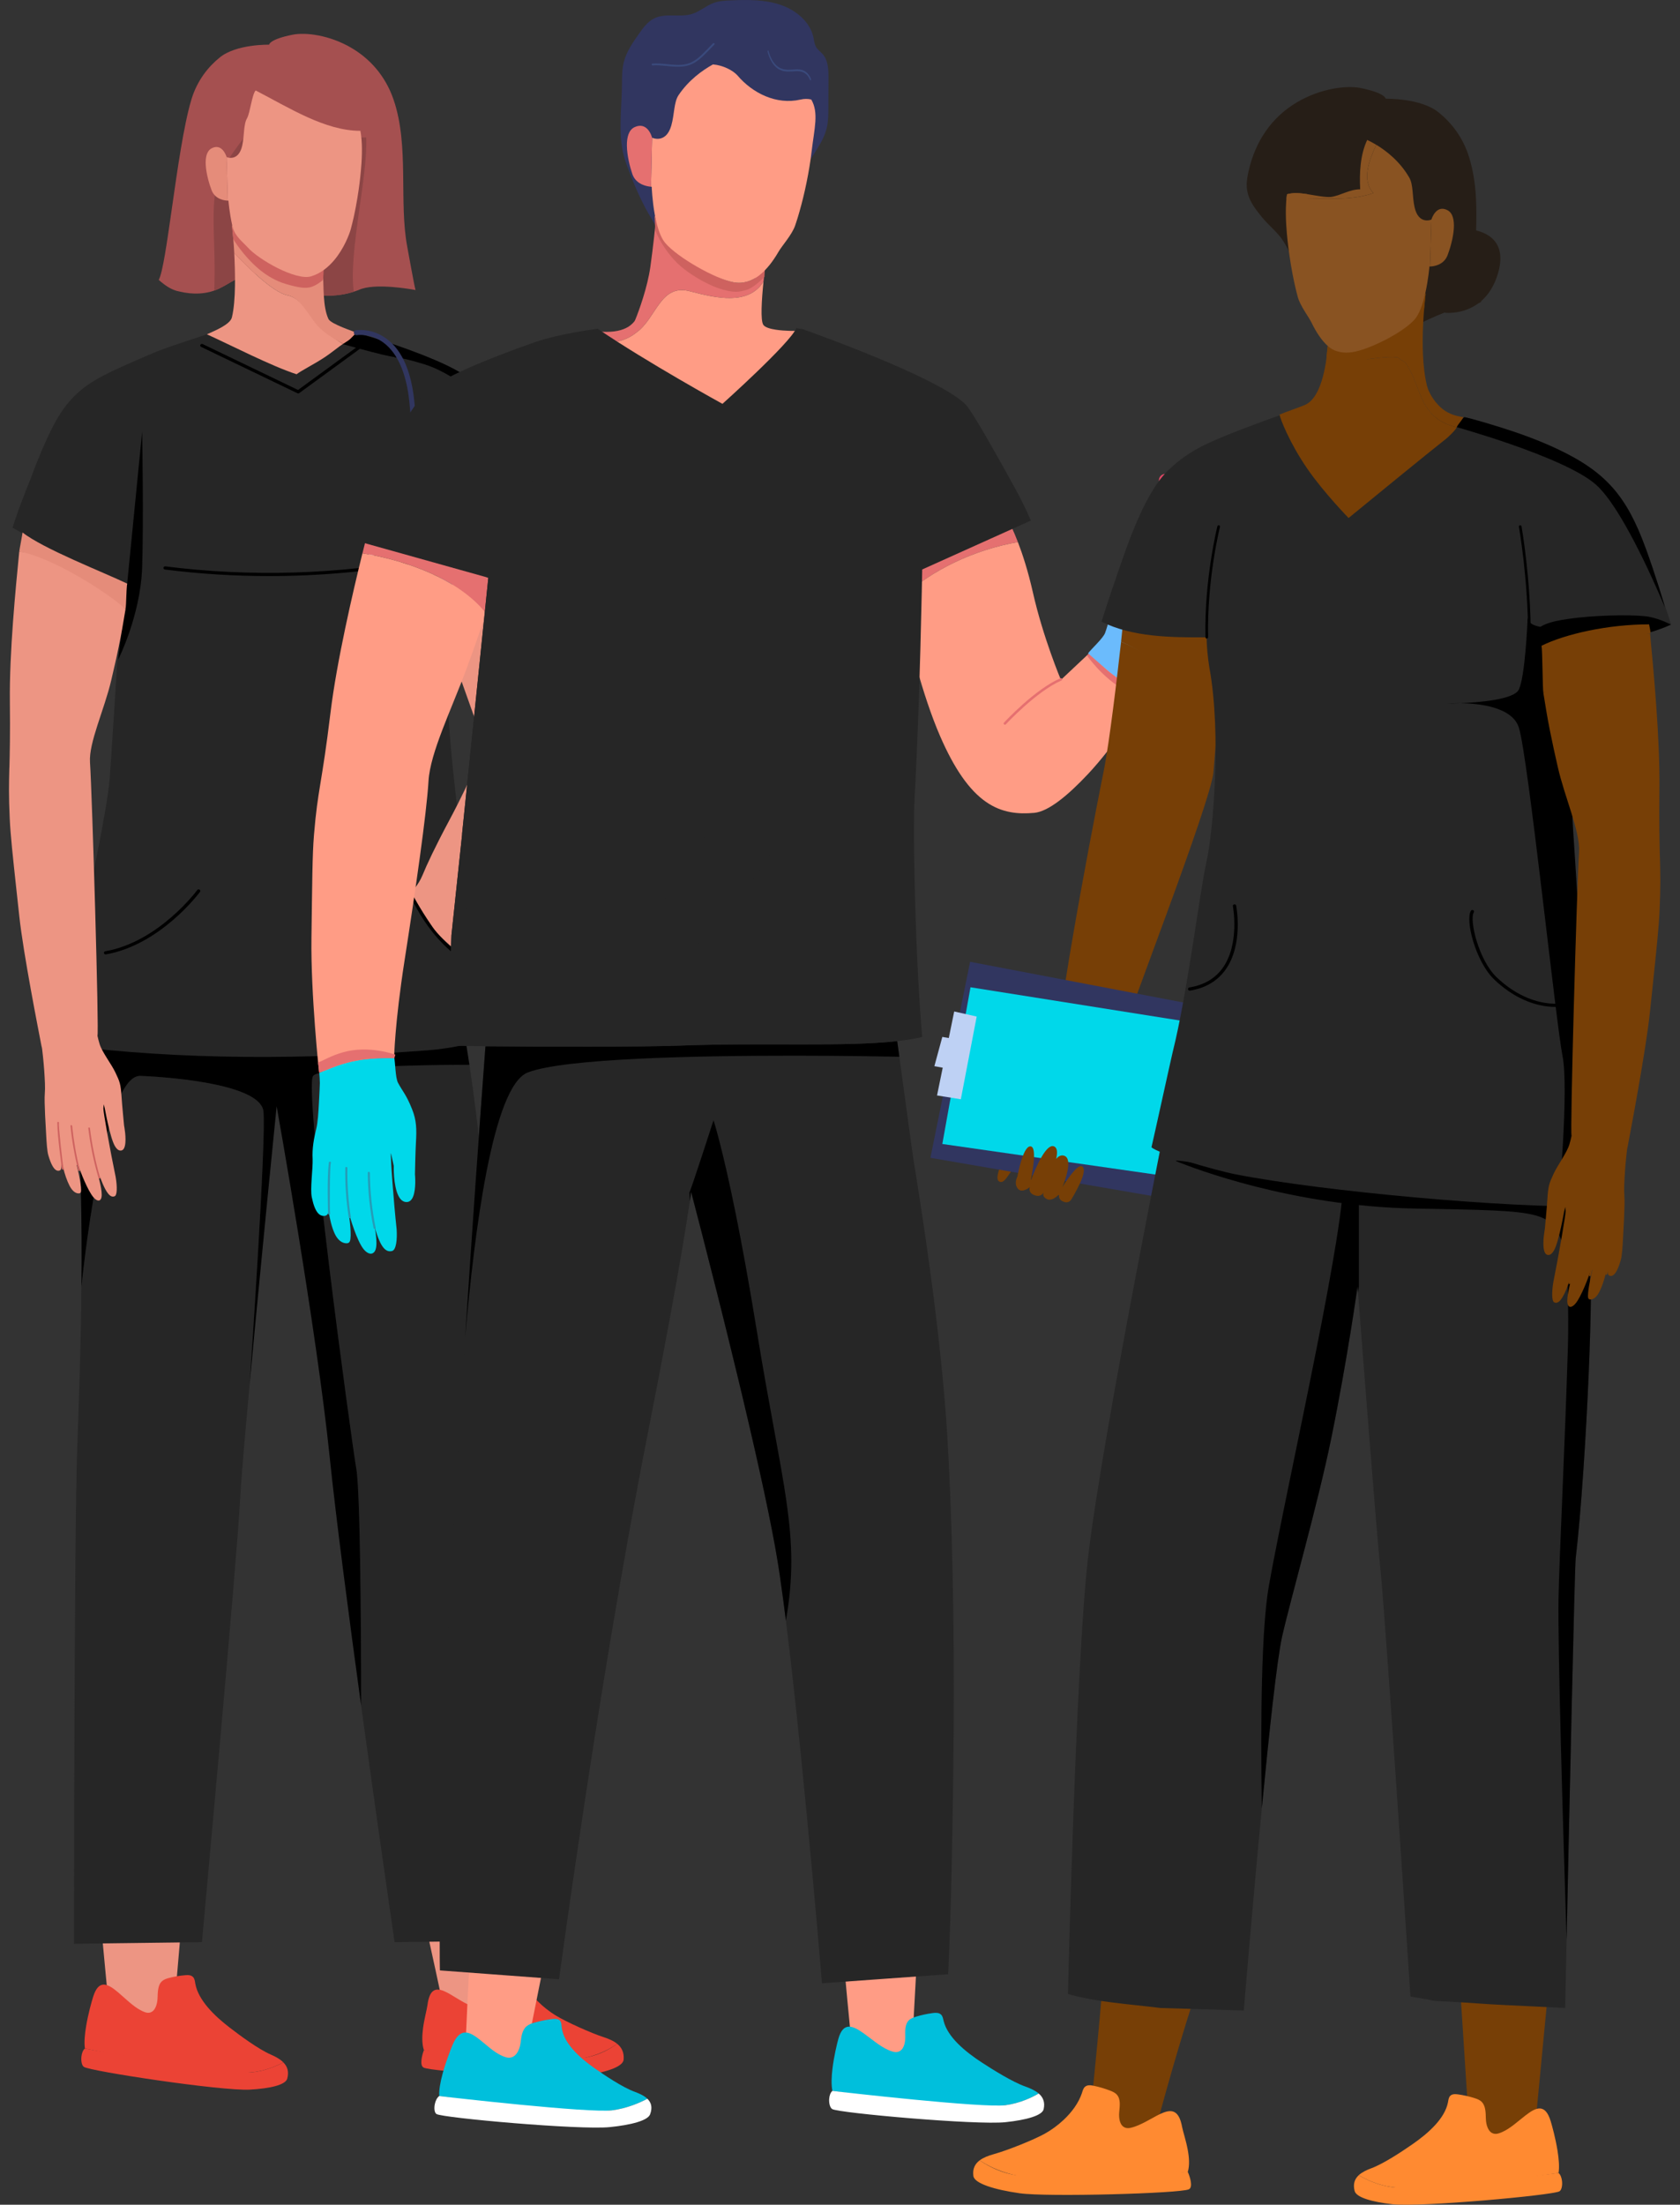 <svg width="93" height="122" viewBox="0 0 93 122" fill="none" xmlns="http://www.w3.org/2000/svg">
<rect x="0" y="0" width="93" height="122" fill="#333333" stroke="none"/>
<g id="trio 1" clip-path="url(#clip0_904_466)">
<g id="hospital">
<g id="doctor">
<g id="Group">
<path id="Vector" d="M10.325 103.151C9.982 107.167 9.596 111.681 9.596 111.681L6.064 111.478C6.064 111.478 5.679 107.476 5.274 103.079C6.958 103.109 8.641 103.133 10.325 103.151Z" fill="#ED9583"/>
<g id="Group_2">
<path id="Vector_2" d="M4.701 113.356C5.22 113.459 7.715 113.988 9.336 114.249C10.786 114.483 12.672 114.778 13.871 114.679C14.669 114.612 15.331 114.315 15.684 114.122C15.512 113.948 15.266 113.811 14.985 113.689C14.301 113.392 13.269 112.625 12.735 112.215C12.341 111.914 11.87 111.515 11.489 111.062C11.16 110.669 10.899 110.235 10.815 109.786C10.791 109.654 10.781 109.509 10.695 109.411C10.59 109.288 10.412 109.285 10.258 109.299C9.955 109.324 9.654 109.375 9.359 109.452C9.218 109.489 9.075 109.533 8.965 109.634C8.73 109.85 8.736 110.234 8.722 110.567C8.708 110.9 8.596 111.302 8.291 111.37C8.124 111.408 7.955 111.326 7.8 111.247C7.368 111.026 6.939 110.588 6.545 110.255C5.967 109.765 5.468 109.503 5.156 110.495C5.076 110.749 4.882 111.431 4.768 112.117C4.692 112.57 4.651 113.024 4.701 113.357L4.701 113.356Z" fill="#EB4335"/>
<path id="Vector_3" d="M4.701 113.356C4.592 113.44 4.527 113.619 4.507 113.807C4.481 114.044 4.526 114.293 4.644 114.374C4.989 114.612 12.258 115.716 13.826 115.632C14.937 115.572 15.807 115.374 15.902 115.022C16.007 114.632 15.907 114.347 15.683 114.124C15.33 114.316 14.668 114.614 13.87 114.681C12.671 114.779 5.22 113.46 4.701 113.358V113.356Z" fill="#EB4335"/>
</g>
</g>
<g id="Group_3">
<path id="Vector_4" d="M27.865 103.44C27.921 108.13 28.072 112.108 28.072 112.108L24.679 111.689C24.679 111.689 23.819 107.571 22.76 102.945C24.461 103.111 26.164 103.277 27.865 103.44Z" fill="#ED9583"/>
<g id="Group_4">
<path id="Vector_5" d="M23.465 113.447C23.738 113.474 25.414 113.783 27.377 113.963C29.123 114.122 31.096 114.178 32.511 113.84C33.261 113.661 33.855 113.324 34.163 113.094C33.968 112.936 33.709 112.823 33.419 112.729C32.711 112.5 31.336 111.881 30.755 111.523C30.416 111.315 30.066 111.043 29.75 110.726C29.319 110.294 28.949 109.777 28.756 109.225C28.711 109.095 28.677 108.95 28.579 108.859C28.457 108.746 28.286 108.762 28.139 108.791C27.852 108.848 27.57 108.931 27.299 109.038C27.171 109.089 27.04 109.148 26.951 109.26C26.76 109.503 26.83 109.888 26.872 110.226C26.914 110.563 26.874 110.979 26.591 111.078C26.436 111.133 26.259 111.068 26.097 111.004C25.556 110.791 25.022 110.368 24.588 110.184C24.126 109.988 23.779 110.064 23.662 110.958C23.63 111.203 23.49 111.694 23.419 112.225C23.364 112.641 23.35 113.082 23.465 113.448V113.447Z" fill="#EB4335"/>
<path id="Vector_6" d="M23.465 113.447C23.359 113.729 23.22 114.287 23.446 114.411C23.885 114.652 30.75 115.048 32.176 114.868C33.449 114.708 34.485 114.39 34.522 113.975C34.557 113.572 34.413 113.295 34.161 113.093C33.854 113.323 33.267 113.691 32.51 113.839C31.372 114.061 23.981 113.496 23.464 113.446L23.465 113.447Z" fill="#EB4335"/>
</g>
</g>
<g id="Group_5">
<path id="Vector_7" d="M17.337 59.536C16.786 60.154 19.451 79.701 19.728 81.293C20.001 82.87 19.992 94.185 19.992 94.392V94.394C20.765 100.029 21.842 107.472 21.842 107.472L28.921 107.383C28.921 107.383 27.817 86.068 27.817 83.769C27.817 81.47 27.266 71.21 26.714 65.019C26.502 62.635 26.235 60.566 25.987 58.922H25.986C25.889 58.922 17.886 58.921 17.337 59.536Z" fill="#262626"/>
<path id="Vector_8" d="M4.099 107.56L11.178 107.471C11.178 107.471 13.108 86.511 13.292 82.973C13.347 81.904 13.554 79.499 13.815 76.66V76.658C13.815 76.658 13.815 76.656 13.816 76.65C13.841 76.269 14.76 62.877 14.578 61.482C14.394 60.067 9.89 59.625 7.776 59.537C5.662 59.448 4.507 71.223 4.507 71.223V71.225C4.475 74.465 4.369 77.638 4.283 79.878C4.099 84.654 4.099 107.561 4.099 107.561V107.56Z" fill="#262626"/>
<path id="Vector_9" d="M4.191 61.216C4.484 63.799 4.543 67.553 4.507 71.222C4.507 71.222 5.662 59.447 7.776 59.536C9.89 59.624 14.395 60.066 14.579 61.481C14.759 62.876 13.842 76.269 13.816 76.65C14.419 70.085 15.314 61.215 15.314 61.215C15.314 61.215 17.52 73.508 18.256 80.672C18.598 84.005 19.319 89.484 19.992 94.39C19.992 94.183 20 82.869 19.727 81.291C19.452 79.699 16.785 60.153 17.337 59.534C17.884 58.919 25.888 58.921 25.986 58.921C25.591 56.296 25.244 54.758 25.244 54.758L24.509 53.166H6.029C6.029 53.166 3.639 56.35 4.191 61.215V61.216Z" fill="black"/>
</g>
<g id="Group_6">
<path id="Vector_10" d="M6.069 43.126C6.069 43.126 6.673 34.507 6.673 32.473C5.938 32.296 2.444 30.173 0.698 29.201C1.019 28.127 1.723 26.423 1.723 26.423L1.749 26.409H1.723C2.246 25.015 2.711 23.982 3.083 23.315C3.85 21.936 4.745 21.286 5.767 20.76C6.411 20.428 7.486 19.957 8.478 19.537C9.703 19.018 11.877 18.432 12.104 18.222C12.456 18.381 19.728 18.41 19.728 18.41C19.728 18.41 23.966 19.734 25.349 20.538C25.992 20.913 26.635 21.391 27.138 21.991C27.934 22.941 28.634 24.592 29.134 25.997C29.184 26.137 29.232 26.274 29.277 26.409H29.23L29.271 26.423C29.271 26.423 29.819 27.906 30.428 29.833C28.474 30.585 26.715 31.412 24.784 32.296C24.604 34.936 24.629 38.255 25.077 42.593C25.544 47.121 26.172 51.41 26.579 53.037C26.845 54.097 27.222 55.484 27.649 57.078C26.51 57.725 25.095 58.002 23.68 58.121C16.912 58.626 10.189 58.68 3.447 57.829C3.728 55.946 4.115 53.822 4.614 51.143C5.139 48.327 5.909 44.892 6.069 43.125V43.126Z" fill="#262626"/>
<path id="Vector_11" d="M18.9 18.145C18.9 18.145 19.331 18.324 20.003 18.499C21.027 18.765 23.966 19.735 25.349 20.539C25.992 20.913 26.635 21.392 27.137 21.991C27.933 22.942 28.634 24.592 29.133 25.997C29.183 26.137 29.23 26.274 29.276 26.409C29.276 26.409 29.747 27.734 29.961 28.416C30.035 28.653 30.157 29.055 30.299 29.523C30.265 29.527 30.232 29.535 30.199 29.545C29.443 27.307 28.511 24.656 28.137 24.019C26.952 22.002 24.91 20.592 23.48 20.154C22.05 19.718 21.841 19.785 21.841 19.785L21.856 19.758C21.382 19.731 18.624 18.942 18.624 18.942L17.797 18.853L18.9 18.146V18.145Z" fill="black"/>
<path id="Vector_12" d="M16.509 21.771C16.529 21.771 16.549 21.765 16.564 21.753L20.38 18.967C20.421 18.938 20.429 18.882 20.398 18.843C20.366 18.805 20.309 18.797 20.269 18.827L16.499 21.579L11.218 19.039C11.173 19.017 11.118 19.034 11.095 19.078C11.072 19.122 11.091 19.176 11.136 19.197L16.469 21.762C16.482 21.768 16.497 21.772 16.51 21.772L16.509 21.771Z" fill="black"/>
<path id="Vector_13" d="M9.152 31.341C13.896 31.938 18.699 31.793 23.428 30.91C23.478 30.901 23.527 30.932 23.536 30.979C23.546 31.027 23.513 31.074 23.463 31.083C20.626 31.613 17.763 31.878 14.902 31.878C12.973 31.878 11.046 31.758 9.128 31.516C9.078 31.51 9.043 31.465 9.049 31.417C9.055 31.368 9.102 31.334 9.152 31.341Z" fill="black"/>
<path id="Vector_14" d="M5.829 52.639C8.789 52.121 10.9 49.279 10.921 49.251C10.951 49.211 11.008 49.202 11.049 49.23C11.091 49.258 11.101 49.313 11.071 49.353C11.05 49.382 8.896 52.282 5.861 52.813C5.855 52.814 5.85 52.815 5.844 52.815C5.801 52.815 5.762 52.785 5.754 52.742C5.745 52.695 5.778 52.649 5.829 52.64V52.639Z" fill="black"/>
<path id="Vector_15" d="M22.651 49.177C22.698 49.159 22.75 49.185 22.769 49.234C22.78 49.263 23.854 52.088 26.256 53.284C26.302 53.307 26.323 53.364 26.302 53.41C26.287 53.448 26.25 53.468 26.212 53.464C26.202 53.463 26.192 53.459 26.182 53.455C23.71 52.225 22.61 49.327 22.599 49.298C22.581 49.248 22.604 49.194 22.65 49.177H22.651Z" fill="black"/>
<path id="Vector_16" d="M24.14 23.363C24.14 23.363 24.875 27.785 24.875 29.377C24.875 30.969 24.507 37.691 24.507 37.691L24.14 23.363Z" fill="black"/>
<path id="Vector_17" d="M7.868 23.894C7.868 23.894 7.96 28.758 7.868 31.411C7.777 34.065 6.544 36.494 6.544 36.494L7.041 32.295L7.868 23.893V23.894Z" fill="black"/>
<g id="Group_7">
<path id="Vector_18" d="M24.57 34.949L24.508 34.772L24.784 32.295L29.656 30.084C29.642 30.149 29.694 30.344 29.788 30.646C27.551 31.342 25.68 32.947 24.57 34.948V34.949Z" fill="#E58C7A"/>
<path id="Vector_19" d="M23.391 48.425C23.623 47.859 24.059 46.913 24.875 45.386C26.181 42.944 26.806 41.229 26.806 41.229L24.57 34.949C25.68 32.948 27.55 31.343 29.788 30.647C30.059 31.521 30.686 33.307 31.127 35.568C31.562 37.802 31.718 40.926 31.678 41.936C31.636 43.03 30.441 44.761 29.167 46.382C28.66 47.026 28.149 47.733 27.696 48.401C26.803 49.718 26.134 50.884 26.162 51.135C26.24 51.831 25.978 53.168 25.978 53.168C25.978 53.168 24.525 52.132 23.956 51.311C23.221 50.25 22.761 49.366 22.761 49.366C22.761 49.366 23.152 49.007 23.39 48.426L23.391 48.425Z" fill="#ED9583"/>
</g>
<g id="Group_8">
<g id="Group_9">
<path id="Vector_20" d="M0.521 42.474C0.541 41.666 0.567 40.663 0.546 38.816C0.515 36.121 0.867 32.54 1.065 30.528C1.068 30.528 1.07 30.528 1.065 30.528C2.114 30.601 3.162 30.993 5.478 32.385C6.213 32.827 6.942 33.705 6.949 33.712C6.771 34.751 6.763 34.854 6.575 35.777C6.448 36.399 6.299 37.035 6.156 37.65C5.777 39.268 4.908 41.1 4.982 42.184C5.103 43.982 5.492 57.277 5.394 57.311C5.429 57.476 5.469 57.631 5.515 57.778C5.656 58.231 6.166 58.878 6.384 59.339C6.628 59.85 6.683 59.981 6.728 60.682C6.757 61.147 6.868 62.271 6.868 62.282C6.87 62.293 7.01 62.996 6.915 63.401C6.871 63.59 6.787 63.676 6.658 63.668C6.551 63.66 6.451 63.576 6.359 63.417C6.084 62.94 5.809 61.364 5.799 61.328L5.743 61.108L5.722 61.334C5.708 61.488 6.108 63.725 6.403 65.132C6.498 65.695 6.479 66.13 6.357 66.19C6.292 66.222 6.229 66.224 6.166 66.199C5.925 66.099 5.707 65.585 5.543 65.149L5.469 65.174C5.527 65.407 5.599 65.707 5.622 65.947C5.647 66.2 5.618 66.352 5.53 66.411C5.499 66.433 5.461 66.438 5.418 66.43C5.305 66.404 5.168 66.277 5.052 66.088C4.716 65.568 4.348 64.55 4.323 64.455L4.248 64.474C4.25 64.484 4.254 64.504 4.261 64.534C4.306 64.716 4.441 65.272 4.479 65.676C4.502 65.953 4.484 66.025 4.38 66.037C4.195 66.057 4.002 65.906 3.853 65.621C3.711 65.348 3.579 64.97 3.483 64.561L3.428 64.327L3.406 64.567C3.395 64.686 3.362 64.753 3.303 64.772C3.237 64.795 3.176 64.79 3.118 64.758C2.961 64.674 2.814 64.399 2.679 63.941C2.605 63.705 2.579 63.216 2.555 62.785C2.541 62.499 2.438 60.956 2.48 60.514C2.509 60.19 2.48 59.73 2.451 59.283L2.447 59.226C2.411 58.703 2.342 58.124 2.332 58.048C2.33 58.034 2.322 57.989 2.309 57.919C2.307 57.919 2.305 57.919 2.304 57.919C2.131 57.018 1.292 52.78 1.067 50.69C1.016 50.217 0.969 49.784 0.925 49.387C0.703 47.334 0.58 46.203 0.539 45.303C0.479 44.016 0.495 43.369 0.518 42.473L0.521 42.474Z" fill="#ED9583"/>
<g id="Group_10">
<path id="Vector_21" d="M4.928 62.387C4.953 62.386 4.976 62.407 4.98 62.436C5.093 63.366 5.281 64.281 5.544 65.171C5.552 65.197 5.538 65.22 5.513 65.221C5.488 65.222 5.462 65.203 5.453 65.178C5.453 65.177 5.453 65.176 5.452 65.175C5.189 64.286 5.001 63.37 4.889 62.439C4.885 62.411 4.904 62.388 4.928 62.386V62.387Z" fill="#CE625F"/>
<path id="Vector_22" d="M3.943 62.258C3.968 62.257 3.991 62.279 3.994 62.307C4.078 63.135 4.22 63.952 4.422 64.751C4.429 64.778 4.414 64.801 4.388 64.802C4.364 64.803 4.339 64.784 4.331 64.759C4.331 64.758 4.331 64.756 4.33 64.755C4.129 63.957 3.986 63.139 3.903 62.311C3.9 62.283 3.919 62.26 3.943 62.258Z" fill="#CE625F"/>
<path id="Vector_23" d="M3.216 62.077C3.241 62.077 3.263 62.101 3.264 62.128C3.223 62.233 3.473 64.472 3.522 64.691C3.522 64.718 3.501 64.735 3.475 64.729C3.454 64.725 3.436 64.707 3.43 64.687C3.428 64.682 3.427 64.676 3.427 64.671C3.409 64.499 3.181 62.947 3.173 62.127C3.172 62.099 3.191 62.077 3.216 62.077Z" fill="#CE625F"/>
</g>
</g>
<path id="Vector_24" d="M1.065 30.527C2.812 30.792 6.029 32.827 6.949 33.71C6.998 33.418 6.985 32.605 7.041 32.295C5.753 31.677 2.352 30.35 1.249 29.465C1.249 29.516 1.065 30.477 1.065 30.527Z" fill="#E58C7A"/>
</g>
</g>
<g id="Group_11">
<g id="Group_12">
<path id="Vector_25" d="M10.59 5.523C10.913 4.448 11.531 3.692 12.17 3.176C13.092 2.43 14.897 2.473 14.897 2.473C14.897 2.473 14.897 2.181 16.19 1.922C16.909 1.777 18.231 1.935 19.447 2.646C20.413 3.213 21.314 4.129 21.79 5.523C22.662 8.072 22.075 11.175 22.545 13.659C22.593 13.911 22.931 15.812 23.003 16.05C22.804 16.012 20.725 15.629 19.848 16.05C18.095 16.725 16.342 16.219 14.677 15.291C13.801 14.786 13.012 15.544 12.135 15.966C11.434 16.303 10.645 16.303 9.944 16.134C9.488 16.055 9.131 15.787 8.787 15.49C9.002 15.107 9.239 13.461 9.512 11.551C9.819 9.4 10.172 6.915 10.591 5.523H10.59Z" fill="#A55050"/>
<path id="Vector_26" d="M11.99 10.216C12.198 9.208 13.527 7.533 14.608 6.301C16.27 7.396 18.24 7.62 20.272 7.609C20.371 9.772 19.284 13.973 19.584 16.142C17.92 16.672 16.259 16.172 14.676 15.291C13.8 14.786 13.011 15.544 12.134 15.966C12.044 16.009 11.953 16.046 11.861 16.079C11.96 13.455 11.645 11.879 11.989 10.216H11.99Z" fill="#8C4545"/>
</g>
<path id="Vector_27" d="M11.453 18.499C11.798 18.34 12.736 17.975 12.836 17.568C13.066 16.636 13.019 15.033 12.967 13.997C13.635 14.71 15.084 16.171 15.91 16.339C16.562 16.473 16.995 17.147 17.599 17.844C17.969 18.271 18.404 18.706 18.991 19.029C18.761 19.172 18.342 19.534 17.887 19.825C17.312 20.194 16.689 20.504 16.417 20.71C15.014 20.254 12.775 19.098 11.453 18.499H11.453Z" fill="#ED9583"/>
<path id="Vector_28" d="M15.91 16.34C15.083 16.172 13.634 14.711 12.967 13.998C12.936 13.402 12.885 12.876 12.842 12.516C12.846 12.498 12.85 12.48 12.854 12.462C12.974 12.992 13.152 13.542 13.411 13.834C14.011 14.509 15.811 15.473 16.677 15.601C17.13 15.669 17.528 15.508 17.877 15.192C17.928 15.837 17.864 16.975 18.183 17.653C18.317 17.937 19.64 18.358 19.728 18.41C19.354 18.785 19.449 18.745 18.993 19.029C18.403 18.705 17.81 18.342 17.471 17.898C16.924 17.178 16.561 16.473 15.911 16.34H15.91Z" fill="#E58C7A"/>
<path id="Vector_29" d="M17.862 15.51C17.75 15.603 17.491 15.799 17.22 15.882C16.935 15.967 16.58 15.939 15.818 15.713C15.25 15.544 14.737 15.235 14.313 14.873C13.442 14.132 12.916 13.238 12.916 13.238L12.845 12.515C12.845 12.515 12.857 12.535 12.881 12.572C13 13.066 13.647 13.501 13.889 13.773C14.489 14.448 15.652 14.993 16.518 15.121C16.971 15.189 17.572 15.184 17.921 14.869C17.922 14.868 17.899 15.479 17.862 15.509V15.51Z" fill="#CE625F"/>
<g id="Group_13">
<path id="Vector_30" d="M12.611 11.102C12.469 11.099 11.914 11.053 11.712 10.523C11.585 10.192 11.419 9.634 11.39 9.142C11.365 8.726 11.437 8.356 11.712 8.209C11.995 8.057 12.197 8.157 12.331 8.303C12.481 8.468 12.545 8.691 12.545 8.691L12.611 11.102Z" fill="#E58C7A"/>
<path id="Vector_31" d="M13.411 8.048C13.534 7.498 13.471 6.897 13.678 6.537C13.844 6.247 13.949 5.226 14.152 5.005C15.991 5.957 18.006 7.246 19.95 7.239C19.962 7.306 19.974 7.374 19.983 7.443C19.995 7.532 20.004 7.622 20.013 7.713C20.02 7.804 20.026 7.897 20.029 7.99C20.042 8.318 20.033 8.66 20.011 9.012C20.009 9.048 20.005 9.085 20.003 9.121C19.972 9.557 19.922 10.03 19.853 10.51C19.852 10.517 19.851 10.524 19.85 10.53C19.807 10.834 19.755 11.139 19.698 11.438C19.709 11.38 19.721 11.322 19.732 11.262C19.717 11.344 19.702 11.424 19.686 11.504C19.683 11.521 19.68 11.537 19.676 11.554C19.665 11.611 19.654 11.667 19.642 11.724C19.63 11.783 19.617 11.842 19.606 11.901C19.595 11.951 19.584 12.002 19.573 12.052C19.558 12.116 19.543 12.178 19.528 12.24C19.518 12.283 19.508 12.328 19.497 12.371C19.471 12.474 19.446 12.576 19.419 12.675C19.341 12.96 19.049 13.747 18.498 14.399C18.168 14.791 17.745 15.134 17.219 15.292C16.801 15.418 16.075 15.186 15.378 14.84C14.681 14.492 14.013 14.028 13.713 13.691C13.471 13.419 12.999 13.067 12.88 12.573C12.871 12.536 12.863 12.5 12.854 12.463C12.698 11.765 12.645 11.103 12.645 11.103C12.645 11.103 12.633 11.103 12.611 11.103L12.545 8.692C12.545 8.692 13.205 8.981 13.411 8.05V8.048Z" fill="#ED9583"/>
</g>
</g>
<g id="Group_14">
<path id="Vector_32" d="M23.034 25.116C23.038 25.116 23.044 25.116 23.048 25.116C23.124 25.111 23.182 25.046 23.177 24.971C23.177 24.959 23.087 23.78 22.942 22.274C22.764 20.422 22.172 19.186 21.178 18.599C20.424 18.154 19.728 18.273 19.698 18.279C19.623 18.292 19.573 18.363 19.587 18.437C19.601 18.51 19.673 18.56 19.749 18.547C19.759 18.545 20.377 18.444 21.036 18.833C21.936 19.365 22.5 20.564 22.667 22.3C22.811 23.803 22.9 24.979 22.901 24.992C22.907 25.062 22.965 25.116 23.034 25.118L23.034 25.116Z" fill="#313660"/>
<g id="Group_15">
<path id="Vector_33" d="M21.247 26.006C21.689 25.212 22.298 24.814 23.058 24.822C23.858 24.833 24.499 25.268 24.965 26.121C25.534 27.162 25.747 28.653 25.817 29.89C25.727 29.915 25.636 29.939 25.544 29.962C25.478 28.743 25.274 27.264 24.72 26.249C24.305 25.489 23.745 25.101 23.055 25.093C22.395 25.086 21.883 25.427 21.49 26.135C20.874 27.245 20.715 29.026 20.693 30.337C20.6 30.331 20.507 30.324 20.413 30.317C20.436 28.914 20.61 27.15 21.247 26.005L21.247 26.006Z" fill="#313660"/>
<path id="Vector_34" d="M20.706 31.526C20.718 31.817 21.209 32.075 21.397 32.15C21.468 32.178 21.503 32.257 21.474 32.326C21.452 32.381 21.397 32.413 21.341 32.411C21.326 32.411 21.309 32.408 21.294 32.401C21.208 32.367 20.45 32.053 20.43 31.536C20.416 31.191 20.408 30.773 20.415 30.319C20.508 30.326 20.601 30.332 20.694 30.338C20.686 30.814 20.695 31.229 20.707 31.526H20.706Z" fill="#B4CEED"/>
<path id="Vector_35" d="M25.848 31.245C25.841 31.78 25.001 32.233 24.906 32.282C24.838 32.318 24.754 32.292 24.718 32.226C24.683 32.159 24.708 32.077 24.776 32.042C24.981 31.935 25.567 31.559 25.571 31.242C25.576 30.886 25.571 30.445 25.545 29.962C25.636 29.939 25.728 29.915 25.819 29.89C25.849 30.402 25.853 30.87 25.849 31.245H25.848Z" fill="#B4CEED"/>
</g>
<g id="Group_16">
<path id="Vector_36" d="M24.596 31.812C24.854 31.821 25.055 32.031 25.046 32.283C25.037 32.535 24.821 32.732 24.565 32.724C24.308 32.715 24.34 32.512 24.348 32.26C24.357 32.008 24.34 31.803 24.596 31.812Z" fill="#313660"/>
<path id="Vector_37" d="M21.757 31.9C22.015 31.909 21.982 32.112 21.974 32.364C21.966 32.616 21.982 32.821 21.726 32.812C21.469 32.803 21.268 32.593 21.277 32.341C21.286 32.089 21.501 31.892 21.757 31.9Z" fill="#313660"/>
</g>
</g>
</g>
<g id="doctor_2">
<g id="Group_17">
<path id="Vector_38" d="M36.221 1.013C35.854 1.192 35.607 1.535 35.375 1.864C35.032 2.351 34.684 2.851 34.536 3.422C34.435 3.811 34.433 4.218 34.431 4.62C34.426 6.003 34.165 7.622 34.627 8.935C35.559 11.582 36.331 12.488 36.78 13.227C37.188 13.9 38.147 14.252 39.034 14.33C40.352 14.445 41.491 13.592 42.123 12.66C42.754 11.728 43.083 10.662 43.856 9.804C44.233 9.387 44.7 9.078 45.004 8.606C45.319 8.113 45.649 7.613 45.776 7.04C45.852 6.703 45.854 6.354 45.855 6.009C45.858 5.449 45.86 4.89 45.863 4.331C45.865 3.858 45.851 3.341 45.53 2.982C45.418 2.858 45.274 2.758 45.186 2.617C45.083 2.452 45.068 2.252 45.028 2.063C44.842 1.202 44.056 0.552 43.192 0.262C42.329 -0.028 41.391 -0.017 40.478 0.02C40.146 0.033 39.809 0.05 39.499 0.164C39.083 0.317 38.746 0.633 38.323 0.768C37.654 0.982 36.871 0.707 36.237 1.007C36.231 1.009 36.227 1.012 36.221 1.015V1.013Z" fill="#313660"/>
<path id="Vector_39" d="M38.222 16.125C36.557 15.657 36.348 17.594 35.238 18.395C34.669 18.858 33.962 19.002 33.238 18.979C33.235 18.978 33.233 18.977 33.233 18.977L33.623 18.677C33.437 18.565 33.327 18.507 33.095 18.342C33.781 18.405 34.287 18.334 34.652 18.154C34.839 18.063 34.988 17.942 35.108 17.796C35.132 17.767 35.156 17.721 35.18 17.661C35.362 17.217 35.841 15.908 36.001 14.772C36.167 13.597 36.278 12.453 36.278 12.453C36.548 12.894 37.111 14.2 37.689 14.575C37.956 14.749 38.188 14.931 38.455 15.085C38.62 15.21 38.792 15.327 38.982 15.415C39.34 15.581 39.737 15.67 40.122 15.757C40.445 15.83 41.225 15.859 41.258 15.837C41.302 15.807 41.346 15.777 41.389 15.745C41.419 15.723 41.448 15.701 41.477 15.678C41.505 15.656 41.533 15.634 41.56 15.611C41.562 15.61 41.563 15.61 41.565 15.608C41.58 15.595 41.595 15.582 41.61 15.569C41.697 15.494 41.78 15.415 41.859 15.331C41.885 15.303 41.911 15.274 41.937 15.245C41.948 15.233 41.958 15.222 41.968 15.21C41.989 15.186 42.008 15.162 42.028 15.137C42.054 15.107 42.077 15.076 42.101 15.043C42.125 15.011 42.148 14.978 42.171 14.946C42.179 14.933 42.188 14.922 42.195 14.909C42.213 14.882 42.232 14.854 42.248 14.826C42.252 14.822 42.255 14.817 42.258 14.812C42.278 14.781 42.296 14.749 42.315 14.716C42.318 14.711 42.321 14.706 42.324 14.701C42.343 14.666 42.362 14.631 42.38 14.596C42.38 14.596 42.322 15.024 42.266 15.576C41.444 16.918 39.628 16.493 38.222 16.125Z" fill="#E57070"/>
<path id="Vector_40" d="M35.238 18.396C36.349 17.595 36.557 15.658 38.222 16.126C39.628 16.494 41.444 16.919 42.266 15.577C42.218 16.045 42.171 16.604 42.16 17.069C42.15 17.505 42.173 17.856 42.256 17.977C42.352 18.116 42.634 18.198 42.948 18.245C43.462 18.324 44.06 18.311 44.06 18.311C44.06 18.311 43.849 19.431 42.618 20.221C42.123 20.537 39.709 22.688 39.709 22.688C39.709 22.688 33.389 19.045 33.237 18.981C33.96 19.005 34.668 18.86 35.237 18.396L35.238 18.396Z" fill="#FF9C85"/>
<path id="Vector_41" d="M42.317 15.324C42.317 15.324 41.713 15.956 41.276 16.058C40.934 16.139 40.662 16.247 39.771 15.95C39.108 15.729 38.15 15.153 37.667 14.723C36.678 13.84 36.276 12.751 36.276 12.751L36.233 11.934C36.233 11.934 36.246 11.957 36.273 12.001C36.385 12.563 36.738 13.052 37.008 13.371C37.679 14.163 39.578 15.425 40.597 15.618C41.13 15.719 41.612 15.561 42.042 15.226C42.044 15.225 42.316 14.725 42.317 14.724V15.325V15.324Z" fill="#CE625F"/>
<g id="Group_18">
<path id="Vector_42" d="M37.162 6.945C37.338 6.334 37.299 5.655 37.565 5.262C38.117 4.444 38.859 3.903 39.467 3.565C40.002 3.607 40.548 3.874 40.822 4.172C41.652 5.151 42.974 5.817 44.31 5.511C44.521 5.461 44.726 5.462 44.909 5.507C45.336 6.234 45.078 7.113 44.926 8.401C44.865 8.928 44.769 9.51 44.649 10.098C44.591 10.381 44.528 10.665 44.459 10.945C44.397 11.197 44.332 11.445 44.263 11.685C44.263 11.687 44.262 11.689 44.262 11.691C44.249 11.734 44.237 11.777 44.224 11.82C44.22 11.837 44.214 11.854 44.21 11.871C44.198 11.91 44.187 11.949 44.175 11.988C44.169 12.008 44.163 12.027 44.157 12.048C44.145 12.084 44.134 12.12 44.123 12.156C44.115 12.18 44.108 12.203 44.1 12.226C44.09 12.258 44.08 12.291 44.069 12.322C44.051 12.377 44.033 12.431 44.015 12.484C43.841 12.991 43.29 13.596 43.099 13.927C42.789 14.463 42.438 14.916 42.047 15.223C42.045 15.223 42.044 15.224 42.042 15.226C41.612 15.561 41.13 15.72 40.597 15.618C39.578 15.425 37.5 14.241 36.828 13.448C36.558 13.13 36.384 12.563 36.272 12.001C36.264 11.958 36.255 11.917 36.247 11.875C36.102 11.083 36.077 10.335 36.077 10.335C36.077 10.335 36.062 10.335 36.038 10.333L36.098 7.62C36.098 7.62 36.863 7.983 37.162 6.947V6.945Z" fill="#FF9C85"/>
<path id="Vector_43" d="M36.038 10.332C35.869 10.321 35.214 10.238 35.005 9.631C34.874 9.252 34.71 8.616 34.703 8.061C34.698 7.592 34.804 7.181 35.139 7.031C35.483 6.876 35.717 6.999 35.867 7.171C36.034 7.364 36.098 7.619 36.098 7.619L36.038 10.332Z" fill="#E57070"/>
<path id="Vector_44" d="M44.864 4.445C44.87 4.445 44.876 4.442 44.882 4.436C44.896 4.42 44.901 4.388 44.892 4.366C44.794 4.109 44.616 3.932 44.389 3.869C44.228 3.824 44.062 3.836 43.901 3.848C43.866 3.851 43.831 3.854 43.796 3.856C43.568 3.869 43.302 3.86 43.068 3.694C42.836 3.53 42.646 3.211 42.545 2.819C42.539 2.794 42.521 2.784 42.507 2.797C42.492 2.809 42.484 2.839 42.491 2.864C42.597 3.277 42.799 3.614 43.042 3.787C43.286 3.96 43.559 3.97 43.795 3.956C43.83 3.955 43.864 3.952 43.899 3.949C44.057 3.938 44.22 3.925 44.375 3.969C44.497 4.003 44.721 4.107 44.84 4.426C44.846 4.439 44.854 4.447 44.862 4.447L44.864 4.445Z" fill="#3A4A7C"/>
<path id="Vector_45" d="M37.366 3.687C37.645 3.7 37.924 3.686 38.189 3.59C38.593 3.443 38.9 3.128 39.17 2.852L39.545 2.467C39.566 2.447 39.564 2.415 39.543 2.396C39.522 2.378 39.488 2.379 39.469 2.399L39.094 2.783C38.831 3.053 38.533 3.358 38.153 3.497C37.77 3.636 37.365 3.595 36.937 3.552C36.67 3.526 36.393 3.498 36.122 3.518C36.094 3.52 36.072 3.545 36.074 3.572C36.076 3.599 36.102 3.621 36.13 3.618C36.391 3.598 36.663 3.626 36.926 3.651C37.072 3.666 37.219 3.681 37.366 3.688V3.687Z" fill="#3A4A7C"/>
</g>
</g>
<g id="Group_19">
<path id="Vector_46" d="M46.589 106.624C46.523 107.018 47.277 114.469 47.277 114.469L50.429 114.397L50.836 106.937L46.588 106.625L46.589 106.624Z" fill="#FF9C85"/>
<path id="Vector_47" d="M46.08 115.702C46.625 115.774 49.249 116.158 50.945 116.325C52.459 116.474 54.426 116.659 55.66 116.494C56.479 116.385 57.145 116.055 57.5 115.846C57.312 115.685 57.052 115.564 56.757 115.459C56.035 115.205 54.929 114.507 54.356 114.134C53.932 113.858 53.424 113.492 53.006 113.066C52.644 112.697 52.351 112.284 52.24 111.845C52.208 111.717 52.19 111.575 52.096 111.482C51.981 111.367 51.797 111.373 51.637 111.394C51.325 111.436 51.015 111.502 50.714 111.593C50.571 111.637 50.424 111.688 50.316 111.793C50.083 112.019 50.11 112.397 50.113 112.726C50.117 113.056 50.022 113.458 49.709 113.541C49.537 113.587 49.357 113.516 49.191 113.446C48.731 113.251 48.262 112.842 47.835 112.535C47.208 112.083 46.673 111.851 46.402 112.847C46.332 113.102 46.166 113.787 46.083 114.471C46.028 114.923 46.01 115.374 46.08 115.701V115.702Z" fill="#00BFDC"/>
<path id="Vector_48" d="M46.08 115.702C45.97 115.79 45.911 115.971 45.9 116.158C45.887 116.394 45.947 116.637 46.073 116.71C46.445 116.926 54.05 117.605 55.666 117.433C56.808 117.312 57.694 117.068 57.773 116.716C57.86 116.327 57.741 116.053 57.5 115.846C57.146 116.054 56.48 116.384 55.66 116.494C54.426 116.658 46.625 115.773 46.08 115.701V115.702Z" fill="white"/>
</g>
<g id="Group_20">
<path id="Vector_49" d="M26.125 107.004C26.003 107.395 25.701 114.766 25.701 114.766L28.898 114.697L30.374 107.317L26.125 107.005V107.004Z" fill="#FF9C85"/>
<path id="Vector_50" d="M24.316 115.985C24.857 116.057 27.454 116.44 29.144 116.606C30.654 116.754 32.615 116.939 33.884 116.777C34.728 116.67 35.449 116.344 35.836 116.137C35.67 115.977 35.424 115.857 35.141 115.754C34.448 115.501 33.429 114.81 32.904 114.44C32.515 114.167 32.053 113.805 31.692 113.383C31.378 113.018 31.141 112.609 31.092 112.175C31.078 112.048 31.08 111.907 30.999 111.815C30.899 111.701 30.712 111.707 30.547 111.729C30.225 111.769 29.903 111.835 29.585 111.925C29.433 111.967 29.279 112.019 29.155 112.122C28.888 112.346 28.86 112.719 28.817 113.046C28.774 113.372 28.62 113.77 28.292 113.852C28.112 113.897 27.941 113.826 27.783 113.757C27.346 113.564 26.93 113.16 26.543 112.856C25.973 112.407 25.466 112.178 25.05 113.163C24.944 113.415 24.678 114.092 24.496 114.769C24.377 115.216 24.293 115.662 24.317 115.985H24.316Z" fill="#00BFDC"/>
<path id="Vector_51" d="M24.316 115.985C24.193 116.072 24.107 116.252 24.07 116.437C24.022 116.67 24.049 116.912 24.165 116.983C24.511 117.197 32.099 117.874 33.756 117.706C34.928 117.588 35.858 117.347 35.988 116.999C36.131 116.615 36.05 116.343 35.836 116.137C35.449 116.343 34.728 116.669 33.884 116.777C32.615 116.939 24.856 116.057 24.315 115.985H24.316Z" fill="white"/>
</g>
<g id="Group_21">
<path id="Vector_52" d="M26.899 33.938C27.403 32.412 27.719 31.34 27.719 31.34L20.439 29.137C20.439 29.137 20.287 29.709 20.063 30.619C22.432 30.996 25.384 32.024 26.899 33.939V33.938Z" fill="#E57070"/>
<path id="Vector_53" d="M20.063 30.618C19.546 32.71 18.641 36.59 18.297 39.424C17.804 43.49 17.593 43.625 17.381 46.201C17.288 47.328 17.285 48.784 17.241 51.893C17.197 55.002 17.663 59.347 17.663 59.347L21.819 58.534C21.819 58.534 21.843 56.69 22.398 53.13C22.984 49.373 23.612 45.063 23.721 43.219C23.813 41.648 24.989 39.267 25.834 36.985C26.237 35.897 26.6 34.839 26.898 33.939C25.383 32.025 22.431 30.996 20.062 30.619L20.063 30.618Z" fill="#FF9C85"/>
<g id="Group_22">
<path id="Vector_54" d="M21.818 58.489C21.882 58.753 21.882 59.647 22.035 59.923C22.296 60.409 22.492 60.575 22.809 61.373C23.059 61.989 23.069 62.486 23.025 63.222C22.994 63.737 22.971 64.984 22.971 64.984C22.971 64.984 23.052 65.782 22.863 66.227C22.782 66.42 22.649 66.546 22.439 66.512C22.272 66.484 22.149 66.355 22.057 66.174C21.766 65.601 21.797 64.514 21.797 64.514C21.797 64.514 21.65 63.862 21.642 63.809C21.603 63.965 21.788 66.466 21.957 68.028C21.993 68.603 21.93 69.157 21.71 69.223C21.256 69.359 20.986 68.743 20.754 67.949C20.803 68.257 20.842 68.569 20.838 68.82C20.832 69.085 20.778 69.284 20.623 69.353C20.427 69.441 20.169 69.242 19.99 68.918C19.621 68.282 19.288 67.061 19.288 67.021C19.288 67.051 19.424 67.84 19.411 68.376C19.402 68.662 19.372 68.799 19.18 68.799C18.937 68.799 18.686 68.619 18.52 68.248C18.362 67.899 18.255 67.451 18.197 67.032C18.165 67.164 18.105 67.258 17.997 67.277C17.702 67.329 17.434 67.108 17.26 66.253C17.16 65.805 17.323 64.674 17.306 64.149C17.271 63.543 17.38 62.978 17.507 62.469C17.595 62.108 17.625 61.561 17.653 61.067C17.683 60.504 17.709 60.012 17.707 59.928C17.703 59.737 17.69 59.549 17.672 59.364C17.88 59.282 18.123 59.185 18.406 59.074C19.167 58.775 19.87 58.644 20.446 58.596C20.87 58.561 21.553 58.467 21.819 58.489H21.818Z" fill="#00D8EA"/>
<path id="Vector_55" d="M20.68 67.959C20.68 67.959 20.68 67.956 20.68 67.955C20.473 66.95 20.366 65.927 20.359 64.897C20.359 64.866 20.385 64.842 20.417 64.845C20.449 64.847 20.476 64.872 20.476 64.905C20.484 65.934 20.591 66.958 20.798 67.963C20.805 67.993 20.782 68.016 20.75 68.014C20.719 68.013 20.689 67.989 20.68 67.96V67.959Z" fill="#259CB7"/>
<path id="Vector_56" d="M19.303 67.353C19.303 67.353 19.303 67.35 19.303 67.349C19.162 66.451 19.099 65.54 19.114 64.626C19.114 64.595 19.142 64.572 19.174 64.574C19.206 64.577 19.232 64.603 19.232 64.634C19.217 65.548 19.28 66.46 19.422 67.357C19.426 67.387 19.404 67.41 19.371 67.408C19.34 67.406 19.311 67.381 19.304 67.353H19.303Z" fill="#259CB7"/>
<path id="Vector_57" d="M18.157 67.157C18.157 67.151 18.156 67.145 18.157 67.139C18.158 66.948 18.095 65.225 18.204 64.33C18.207 64.299 18.236 64.277 18.268 64.281C18.3 64.284 18.324 64.312 18.321 64.343C18.254 64.453 18.247 66.928 18.276 67.174C18.272 67.203 18.243 67.219 18.21 67.209C18.183 67.201 18.163 67.18 18.158 67.157H18.157Z" fill="#259CB7"/>
<path id="Vector_58" d="M17.672 59.364C17.88 59.282 18.123 59.185 18.406 59.074C19.166 58.775 19.87 58.644 20.446 58.596C20.87 58.561 21.561 58.542 21.826 58.563C21.845 58.496 21.866 58.428 21.886 58.361C21.884 58.361 20.421 57.818 18.989 58.23C18.313 58.425 17.996 58.638 17.604 58.8C17.667 59.154 17.64 58.998 17.672 59.363V59.364Z" fill="#E57070"/>
</g>
</g>
<g id="Group_23">
<path id="Vector_59" d="M55.895 28.963L49.291 30.418C49.291 30.418 49.477 31.55 49.82 33.153C51.587 31.52 53.936 30.421 56.349 29.997C56.086 29.315 55.895 28.963 55.895 28.963Z" fill="#E57070"/>
<path id="Vector_60" d="M62.11 36.985C61.476 36.476 61.416 36.186 60.702 35.765L58.729 37.621C58.729 37.621 57.743 35.285 57.179 32.786C56.905 31.573 56.596 30.638 56.348 29.997C53.935 30.421 51.585 31.52 49.819 33.153C50.29 35.36 51.056 38.46 52.036 40.722C52.435 41.645 52.835 42.379 53.237 42.96C54.121 44.239 55.015 44.771 55.938 44.941C56.368 45.021 56.804 45.021 57.249 44.981C58.044 44.91 59.135 43.998 60.23 42.831C60.968 42.045 61.654 41.127 62.287 40.282C62.804 39.594 63.285 38.954 63.728 38.475C63.389 38.376 62.953 37.662 62.108 36.984L62.11 36.985Z" fill="#FF9C85"/>
<path id="Vector_61" d="M55.629 40.102C55.613 40.102 55.596 40.097 55.582 40.085C55.553 40.06 55.551 40.017 55.577 39.99C55.647 39.915 57.293 38.142 58.7 37.533C58.735 37.518 58.777 37.533 58.792 37.567C58.808 37.602 58.792 37.641 58.758 37.656C57.379 38.253 55.699 40.06 55.682 40.079C55.669 40.094 55.649 40.102 55.63 40.102H55.629Z" fill="#E57070"/>
<g id="Group_24">
<g id="Group_25">
<path id="Vector_62" d="M69.866 30.977C69.735 30.842 69.612 30.915 69.388 31.103C68.985 31.449 68.497 32.052 68.447 32.108C68.517 32.021 69.181 30.998 69.406 30.326C69.53 29.98 69.504 29.663 69.304 29.584C69.147 29.522 68.958 29.62 68.753 29.797C68.558 29.966 68.349 30.206 68.147 30.451C68.592 29.746 68.877 29.137 68.462 28.91C68.263 28.8 67.798 29.133 67.387 29.55C66.314 30.736 64.54 32.572 64.395 32.652C64.43 32.609 63.409 32.644 61.826 33.343C61.8 33.391 61.773 33.44 61.747 33.492C61.357 34.26 61.364 34.511 61.174 35.025C61.068 35.32 60.388 35.931 60.231 36.157C60.396 36.358 60.933 36.773 61.249 37.047C61.678 37.42 62.257 37.825 63.004 38.157C63.282 38.28 63.52 38.385 63.724 38.475C63.853 38.336 63.987 38.199 64.129 38.066C64.191 38.007 64.583 37.689 65.032 37.327C65.427 37.01 65.863 36.657 66.197 36.473C66.67 36.215 67.173 35.906 67.611 35.468C67.999 35.098 68.969 34.441 69.241 34.065C69.772 33.358 69.758 33.02 69.516 32.847C69.427 32.784 69.315 32.806 69.194 32.873C69.473 32.547 69.74 32.165 69.897 31.817C70.066 31.446 70.032 31.148 69.865 30.975L69.866 30.977Z" fill="#6BBBFC"/>
<path id="Vector_63" d="M68.203 30.496C68.203 30.496 68.201 30.499 68.201 30.5C67.578 31.331 66.873 32.104 66.096 32.812C66.073 32.833 66.037 32.831 66.016 32.807C65.996 32.783 65.996 32.747 66.021 32.724C66.799 32.017 67.503 31.242 68.125 30.411C68.144 30.387 68.176 30.386 68.197 30.41C68.217 30.433 68.22 30.471 68.203 30.496Z" fill="#259CB7"/>
<path id="Vector_64" d="M68.684 31.878C68.684 31.878 68.682 31.88 68.681 31.881C68.095 32.593 67.446 33.258 66.741 33.872C66.717 33.892 66.681 33.889 66.661 33.865C66.641 33.842 66.643 33.804 66.667 33.784C67.372 33.171 68.02 32.505 68.606 31.793C68.626 31.769 68.658 31.769 68.679 31.793C68.699 31.816 68.7 31.853 68.684 31.878Z" fill="#259CB7"/>
<path id="Vector_65" d="M69.316 32.818C69.312 32.823 69.308 32.827 69.303 32.831C69.158 32.959 67.891 34.18 67.136 34.714C67.11 34.733 67.074 34.728 67.055 34.703C67.036 34.679 67.041 34.642 67.066 34.623C67.195 34.596 69.081 32.912 69.248 32.724C69.273 32.707 69.305 32.717 69.32 32.746C69.332 32.77 69.329 32.798 69.315 32.818H69.316Z" fill="#259CB7"/>
<path id="Vector_66" d="M63.724 38.476C63.52 38.386 63.282 38.281 63.004 38.158C62.258 37.826 61.678 37.42 61.249 37.048C60.933 36.774 60.261 36.179 60.261 36.179C60.261 36.179 60.233 36.236 60.169 36.268C60.17 36.27 60.993 37.488 62.283 38.213C62.893 38.556 63.478 38.744 63.478 38.744C63.478 38.744 63.469 38.747 63.724 38.475V38.476Z" fill="#E57070"/>
</g>
<g id="medicine">
<path id="Vector_67" d="M67.375 27.541L66.945 27.574L66.995 27.981L67.409 27.95L67.429 28.192L64.561 28.414L64.489 27.551L67.356 27.329L67.375 27.541Z" fill="#A3BEE5"/>
<path id="Vector_68" d="M67.901 29.008C67.915 29.176 67.931 29.407 67.948 29.675C67.998 30.502 68.054 31.682 68.067 32.439C68.075 32.811 68.072 33.08 68.054 33.156C68.028 33.263 67.974 33.361 67.916 33.44L64.471 33.707C64.411 33.712 64.354 33.7 64.305 33.676C64.226 33.637 64.17 33.566 64.163 33.482L63.777 28.864C63.76 28.668 63.85 28.485 64.004 28.356C64.123 28.256 64.281 28.19 64.458 28.176L66.996 27.98C66.996 27.98 67.823 28.068 67.901 29.007V29.008Z" fill="white"/>
<path id="Vector_69" d="M64.777 29.921L64.436 29.947L63.871 29.99L64.102 32.745L64.666 32.702L65.008 32.676L68.067 32.439C68.053 31.682 67.998 30.502 67.948 29.675L64.777 29.92V29.921Z" fill="white"/>
<path id="Vector_70" d="M64.629 28.569C64.594 28.533 64.549 28.512 64.502 28.516C64.406 28.523 64.336 28.625 64.345 28.741L64.406 29.463C64.406 29.463 64.41 29.559 64.462 29.617C64.487 29.646 64.523 29.664 64.575 29.661C64.633 29.656 64.672 29.635 64.699 29.608C64.765 29.541 64.753 29.433 64.753 29.433L64.694 28.714C64.689 28.656 64.665 28.604 64.63 28.569H64.629Z" fill="#C3D3F4"/>
<path id="Vector_71" d="M66.985 26.194C66.97 26.076 66.932 26.036 66.899 26.038L64.477 26.226C64.38 26.233 64.296 26.28 64.238 26.349C64.18 26.418 64.148 26.509 64.156 26.606L64.249 27.713C64.251 27.737 64.255 27.759 64.262 27.782L66.946 27.574C66.946 27.574 66.945 27.574 66.947 27.574C66.95 27.572 66.957 27.569 66.966 27.565C66.966 27.565 66.966 27.565 66.967 27.564C67.005 27.546 67.082 27.501 67.09 27.447C67.115 27.264 67.052 26.736 66.985 26.195V26.194Z" fill="#E14866"/>
<path id="Vector_72" d="M67.558 26.343L67.651 27.45C67.653 27.474 67.653 27.496 67.65 27.519L66.945 27.574C66.945 27.574 66.945 27.574 66.947 27.574C66.95 27.574 66.957 27.571 66.966 27.565C66.966 27.565 66.966 27.565 66.967 27.564C67.005 27.546 67.082 27.501 67.09 27.448C67.115 27.265 67.052 26.736 66.985 26.195C66.97 26.077 66.932 26.037 66.899 26.039L67.179 26.017C67.228 26.014 67.275 26.02 67.318 26.035C67.448 26.078 67.546 26.198 67.559 26.343L67.558 26.343Z" fill="#C63846"/>
<path id="Vector_73" d="M68.632 32.395L68.402 29.64L68.308 28.515C68.293 28.341 68.198 28.189 68.055 28.086C67.913 27.981 67.724 27.926 67.521 27.941L66.995 27.981C66.995 27.981 67.822 28.07 67.9 29.008C67.914 29.176 67.93 29.407 67.947 29.675C67.998 30.502 68.053 31.682 68.066 32.439C68.074 32.811 68.071 33.08 68.053 33.156C68.027 33.263 67.973 33.361 67.915 33.44L68.427 33.4C68.507 33.394 68.575 33.361 68.624 33.312C68.673 33.263 68.699 33.199 68.694 33.131L68.632 32.395V32.395Z" fill="#BED1F4"/>
<path id="Vector_74" d="M67.375 27.541L67.409 27.95L66.995 27.981L66.946 27.574L67.375 27.541Z" fill="#91B6DB"/>
<g id="Group_26">
<path id="Vector_75" d="M64.578 27.544C64.529 27.547 64.485 27.51 64.481 27.46L64.411 26.612C64.406 26.562 64.443 26.518 64.492 26.514C64.541 26.51 64.585 26.547 64.589 26.598L64.66 27.445C64.664 27.496 64.627 27.539 64.578 27.544Z" fill="#C63846"/>
<path id="Vector_76" d="M64.966 27.514C64.918 27.517 64.874 27.48 64.87 27.43L64.799 26.582C64.795 26.533 64.831 26.488 64.881 26.484C64.93 26.481 64.974 26.518 64.978 26.568L65.048 27.416C65.053 27.466 65.016 27.509 64.966 27.514Z" fill="#C63846"/>
<path id="Vector_77" d="M65.355 27.484C65.306 27.487 65.262 27.45 65.259 27.4L65.188 26.552C65.183 26.502 65.22 26.458 65.27 26.454C65.318 26.45 65.362 26.487 65.366 26.538L65.437 27.386C65.442 27.436 65.405 27.479 65.355 27.484Z" fill="#C63846"/>
<path id="Vector_78" d="M65.744 27.453C65.695 27.457 65.651 27.42 65.647 27.37L65.577 26.522C65.572 26.471 65.609 26.428 65.658 26.424C65.707 26.42 65.751 26.457 65.755 26.508L65.826 27.355C65.83 27.406 65.793 27.449 65.744 27.453Z" fill="#C63846"/>
<path id="Vector_79" d="M66.132 27.424C66.083 27.427 66.039 27.39 66.035 27.34L65.964 26.492C65.96 26.442 65.996 26.398 66.046 26.394C66.095 26.39 66.139 26.427 66.143 26.478L66.213 27.325C66.218 27.376 66.181 27.419 66.132 27.424Z" fill="#C63846"/>
<path id="Vector_80" d="M66.52 27.393C66.471 27.397 66.427 27.36 66.424 27.309L66.353 26.462C66.348 26.412 66.385 26.368 66.435 26.364C66.483 26.36 66.528 26.397 66.531 26.448L66.602 27.295C66.606 27.346 66.57 27.389 66.52 27.393Z" fill="#C63846"/>
<path id="Vector_81" d="M66.909 27.363C66.86 27.367 66.816 27.33 66.812 27.279L66.742 26.432C66.737 26.381 66.774 26.338 66.823 26.334C66.872 26.33 66.916 26.367 66.92 26.418L66.99 27.265C66.995 27.316 66.958 27.359 66.909 27.363Z" fill="#C63846"/>
<path id="Vector_82" d="M67.297 27.333C67.249 27.337 67.205 27.3 67.201 27.25L67.13 26.402C67.126 26.351 67.162 26.308 67.212 26.304C67.261 26.3 67.305 26.337 67.308 26.388L67.379 27.235C67.384 27.286 67.347 27.329 67.297 27.333Z" fill="#E14866"/>
</g>
<path id="Vector_83" d="M67.145 30.698L66.654 30.735L66.613 30.236L65.781 30.301L65.823 30.8L65.332 30.838L65.403 31.686L65.894 31.648L65.935 32.147L66.767 32.083L66.725 31.583L67.216 31.545L67.145 30.698Z" fill="#F25161"/>
</g>
<path id="Vector_84" d="M61.846 33.034C61.969 32.848 63.543 30.422 64.153 30.103C64.762 29.784 64.894 30.521 64.653 31.017C64.412 31.511 63.666 32.724 63.711 33.265C63.756 33.805 63.731 34.351 63.425 34.919C63.119 35.486 62.434 35.743 61.897 35.241C61.662 35.02 61.537 34.699 61.509 34.35C61.474 33.905 61.596 33.415 61.846 33.034Z" fill="#6BBBFC"/>
<path id="Vector_85" d="M64.007 35.848C63.995 35.849 63.983 35.847 63.971 35.842C63.937 35.826 63.922 35.785 63.938 35.752C63.943 35.743 64.345 34.898 63.924 33.146C63.914 33.11 63.938 33.073 63.976 33.065C64.015 33.057 64.051 33.079 64.061 33.115C64.494 34.919 64.083 35.775 64.065 35.81C64.054 35.832 64.031 35.846 64.007 35.848Z" fill="#259CB7"/>
</g>
</g>
<g id="Group_27">
<path id="Vector_86" d="M52.793 95.818C52.717 104.927 52.499 108.997 52.497 109.037L52.486 109.246L45.501 109.747L45.481 109.511C45.479 109.472 45.162 105.575 44.635 100.158C44.213 95.807 43.834 92.297 43.505 89.678C43.398 88.825 43.296 88.067 43.199 87.405C43.186 87.315 43.173 87.226 43.161 87.139C43.135 86.966 43.109 86.798 43.084 86.636C43.071 86.555 43.058 86.477 43.046 86.399C42.726 84.44 42.081 81.416 41.13 77.412L41.076 77.184C40.986 76.804 40.895 76.425 40.803 76.047C40.63 75.326 40.445 74.57 40.255 73.801C40.164 73.432 40.074 73.067 39.984 72.709L39.667 71.442C39.093 69.162 38.581 67.181 38.259 65.954C38.238 66.11 38.214 66.284 38.186 66.475C38.005 67.722 37.671 69.763 37.058 73.076C36.707 74.971 36.289 77.149 35.816 79.551C34.41 86.681 33.137 94.624 32.318 100.034C31.5 105.429 30.984 109.264 30.979 109.303L30.948 109.526L24.353 109.035L24.348 108.82C24.348 108.795 24.299 106.306 24.428 101.102C24.453 100.109 24.483 99.043 24.519 97.935C24.552 96.911 24.59 95.847 24.632 94.769C24.64 94.543 24.649 94.316 24.659 94.084C24.668 93.854 24.678 93.62 24.687 93.383C24.697 93.147 24.707 92.908 24.718 92.665C24.805 90.625 24.907 88.48 25.021 86.287L25.04 85.937C25.088 85.035 25.135 84.161 25.181 83.311C25.312 80.968 25.441 78.81 25.574 76.768C25.631 75.858 25.689 74.943 25.748 74.029C26.198 67.072 26.695 60.157 27.072 55.257C34.489 55.399 41.934 55.359 49.364 55.39C49.454 56.052 49.547 56.73 49.638 57.404C49.688 57.765 49.736 58.123 49.784 58.474C50.176 61.36 50.521 63.884 50.582 64.264C50.608 64.422 50.634 64.58 50.66 64.739C50.878 66.096 51.081 67.427 51.264 68.694C51.339 69.212 51.41 69.726 51.477 70.223C51.548 70.738 51.616 71.256 51.68 71.761C51.702 71.933 51.724 72.104 51.745 72.275C52.074 74.921 52.306 77.322 52.437 79.412C52.705 83.716 52.841 90.002 52.792 95.816L52.793 95.818Z" fill="#262626"/>
<path id="Vector_87" d="M49.785 58.476C48.882 58.458 46.698 58.42 44.061 58.418C38.614 58.414 31.235 58.561 29.215 59.347C28.249 59.723 27.503 61.92 26.931 64.843C26.398 67.57 26.016 70.928 25.748 74.03C26.122 68.243 26.528 62.487 26.873 57.895C29.911 57.926 35.42 57.942 37.738 57.856C42.418 57.683 46.757 57.939 49.667 57.61C49.707 57.902 49.746 58.19 49.785 58.475V58.476Z" fill="black"/>
<path id="Vector_88" d="M43.505 89.677C43.398 88.825 43.296 88.067 43.199 87.405C43.186 87.315 43.173 87.226 43.161 87.139C43.135 86.966 43.109 86.798 43.084 86.636C43.071 86.556 43.058 86.477 43.046 86.399C42.726 84.44 42.081 81.417 41.13 77.412L41.076 77.184C40.986 76.805 40.895 76.425 40.803 76.047C40.63 75.326 40.445 74.57 40.255 73.801C40.164 73.433 40.074 73.067 39.984 72.709L39.667 71.442C39.093 69.162 38.581 67.181 38.259 65.954C38.238 66.11 38.214 66.284 38.186 66.475L38.161 65.988C38.231 65.919 39.499 61.99 39.499 61.99C39.499 61.99 39.974 63.428 40.738 67.212C41.073 68.877 41.464 70.995 41.895 73.645C43.303 82.319 44.341 84.906 43.505 89.678V89.677Z" fill="black"/>
</g>
<g id="Group_28">
<path id="Vector_89" d="M51.051 57.382C50.637 57.479 50.174 57.554 49.667 57.611C46.757 57.94 42.417 57.682 37.738 57.856C35.42 57.942 29.911 57.927 26.873 57.895C25.702 57.884 24.898 57.869 24.785 57.857C24.782 57.857 24.779 57.857 24.777 57.856L24.99 51.754L25.413 47.759L25.583 46.156H25.577L27.032 31.97L26.927 31.941L19.284 29.802C20.502 25.91 22.821 22.56 23.427 21.849C24.187 20.956 27.314 19.74 29.605 18.937C31.005 18.448 33.09 18.194 33.09 18.194C35.834 20.06 39.993 22.347 39.993 22.347C39.993 22.347 43.728 19.004 44.083 18.158L44.408 18.217L44.338 18.18C44.479 18.229 46.796 19.046 49.09 20.023C51.103 20.879 53.1 21.859 53.594 22.553C54.091 23.25 55.186 25.192 56.224 27.082C56.578 27.729 56.854 28.309 57.065 28.806L51.051 31.512C51.051 31.512 50.921 38.973 50.635 44.029C50.512 46.203 50.694 53.457 51.052 57.382H51.051Z" fill="#262626"/>
<path id="Vector_90" d="M50.936 34.818C50.992 32.941 51.143 27.263 50.968 25.85C50.962 25.799 50.956 25.749 50.951 25.701C50.832 27.259 50.648 29.601 50.543 30.559C50.495 30.992 50.744 34.245 50.936 34.818Z" fill="#262626"/>
<path id="Vector_91" d="M40.126 24.11C40.112 24.11 40.099 24.106 40.087 24.098L31.923 18.881C31.891 18.86 31.882 18.818 31.904 18.787C31.925 18.756 31.969 18.747 32.001 18.768L40.116 23.954L45.093 18.811C45.12 18.784 45.164 18.782 45.192 18.807C45.221 18.833 45.222 18.875 45.196 18.903L40.178 24.088C40.165 24.103 40.146 24.11 40.127 24.11H40.126Z" fill="#262626"/>
<path id="Vector_92" d="M29.624 25.751C29.462 26.7 27.956 35.566 26.89 42.677C25.825 49.792 24.885 57.089 24.785 57.858C24.782 57.858 24.779 57.858 24.777 57.856L24.99 51.754L25.413 47.759L25.583 46.156H25.578L27.032 31.97L26.927 31.941C27.15 31.757 28.353 30.7 28.864 28.921C29.343 27.247 29.569 26.065 29.625 25.751H29.624Z" fill="#262626"/>
<g id="Group_29">
<path id="Vector_93" d="M44.722 43.916C44.677 43.895 44.621 43.913 44.599 43.956C42.639 47.834 39.82 51.386 36.448 54.226C36.41 54.258 36.406 54.315 36.44 54.351C36.458 54.371 36.483 54.381 36.509 54.381C36.53 54.381 36.552 54.374 36.569 54.359C39.96 51.502 42.794 47.932 44.766 44.033C44.788 43.989 44.769 43.936 44.723 43.915L44.722 43.916Z" fill="#262626"/>
<path id="Vector_94" d="M36.537 50.172L40.084 45.029C40.112 44.988 40.1 44.933 40.058 44.906C40.016 44.878 39.959 44.89 39.93 44.931L36.384 50.074C36.355 50.114 36.367 50.169 36.41 50.197C36.425 50.206 36.443 50.212 36.46 50.212C36.489 50.212 36.519 50.198 36.536 50.172H36.537Z" fill="#262626"/>
</g>
</g>
</g>
<g id="doctor_3">
<g id="Group_30">
<path id="Vector_95" d="M80.815 109.783C81.087 114.006 81.365 118.297 81.365 118.297L84.921 118.287C84.921 118.287 85.274 114.669 85.681 110.356C84.159 110.202 82.639 109.998 81.147 109.876C81.033 109.854 80.923 109.822 80.815 109.783Z" fill="#773F06"/>
<g id="Group_31">
<path id="Vector_96" d="M86.277 120.245C85.754 120.317 83.239 120.697 81.606 120.861C80.145 121.008 78.245 121.191 77.038 121.024C76.235 120.912 75.572 120.578 75.217 120.366C75.393 120.204 75.641 120.082 75.924 119.978C76.615 119.722 77.66 119.021 78.2 118.646C78.599 118.369 79.077 118.001 79.464 117.573C79.798 117.203 80.064 116.788 80.153 116.346C80.177 116.217 80.189 116.073 80.276 115.981C80.383 115.865 80.562 115.873 80.717 115.895C81.022 115.938 81.324 116.006 81.621 116.1C81.761 116.144 81.906 116.196 82.015 116.302C82.25 116.531 82.241 116.911 82.253 117.243C82.264 117.574 82.373 117.98 82.68 118.065C82.848 118.112 83.019 118.04 83.176 117.97C83.613 117.776 84.048 117.367 84.446 117.06C85.032 116.607 85.537 116.377 85.842 117.379C85.92 117.635 86.11 118.324 86.22 119.011C86.293 119.464 86.331 119.917 86.277 120.245Z" fill="#FF8A31"/>
<path id="Vector_97" d="M86.277 120.245C86.386 120.334 86.451 120.517 86.47 120.704C86.494 120.941 86.446 121.185 86.328 121.258C85.979 121.474 78.653 122.147 77.075 121.972C75.958 121.848 75.083 121.6 74.99 121.245C74.887 120.853 74.991 120.576 75.217 120.366C75.572 120.578 76.235 120.913 77.038 121.024C78.245 121.192 85.754 120.317 86.277 120.245Z" fill="#FF8A31"/>
</g>
</g>
<g id="Group_32">
<path id="Vector_98" d="M60.238 118.085H63.911C63.911 118.085 64.888 114.286 66.146 110.409C64.424 110.195 62.714 110.461 61.024 109.996C60.648 114.425 60.238 118.085 60.238 118.085Z" fill="#773F06"/>
<g id="Group_33">
<path id="Vector_99" d="M65.753 120.186C65.46 120.204 63.671 120.467 61.568 120.593C59.697 120.704 57.579 120.707 56.043 120.331C55.229 120.132 54.576 119.781 54.235 119.543C54.438 119.391 54.713 119.286 55.021 119.2C55.773 118.991 57.226 118.411 57.836 118.07C58.192 117.872 58.556 117.61 58.883 117.302C59.329 116.882 59.704 116.378 59.889 115.832C59.932 115.704 59.962 115.56 60.064 115.473C60.191 115.364 60.375 115.383 60.534 115.416C60.846 115.481 61.152 115.571 61.448 115.685C61.588 115.739 61.732 115.801 61.831 115.916C62.046 116.163 61.987 116.546 61.956 116.881C61.925 117.216 61.985 117.631 62.294 117.739C62.463 117.797 62.649 117.737 62.822 117.678C63.395 117.48 63.952 117.072 64.41 116.901C64.898 116.718 65.275 116.803 65.438 117.698C65.483 117.943 65.653 118.436 65.751 118.968C65.828 119.384 65.861 119.824 65.753 120.186V120.186Z" fill="#FF8A31"/>
<path id="Vector_100" d="M65.753 120.186C65.88 120.469 66.052 121.03 65.814 121.147C65.352 121.375 57.986 121.585 56.444 121.366C55.069 121.172 53.941 120.828 53.884 120.413C53.829 120.01 53.973 119.738 54.234 119.543C54.575 119.781 55.222 120.163 56.042 120.331C57.274 120.583 65.199 120.221 65.752 120.185L65.753 120.186Z" fill="#FF8A31"/>
</g>
</g>
<g id="Group_34">
<path id="Vector_101" d="M66.585 38.782C65.097 37.56 63.858 36.227 62.06 35.51C61.857 37.329 61.421 41.062 61.095 42.679C61.095 42.679 60.452 45.873 59.781 49.598C58.993 53.981 58.167 59.099 58.309 60.613C58.192 60.878 58.027 61.148 57.8 61.374C57.068 62.101 56.044 62.828 55.677 63.753C55.523 64.143 55.381 64.486 55.297 64.756C55.182 65.128 55.172 65.366 55.385 65.404C55.602 65.443 55.768 65.087 56.066 64.694C56.27 64.426 56.535 64.139 56.922 63.951C57.874 63.489 60.509 63.422 60.509 63.422C60.509 63.422 60.728 62.563 60.509 61.837C60.465 61.694 63.204 54.318 64.619 50.459C65.929 46.884 67.1 43.539 67.171 42.745C67.223 42.149 67.324 40.909 67.431 39.567C67.178 39.286 66.897 39.023 66.585 38.782Z" fill="#773F06"/>
<path id="Vector_102" d="M62.173 34.406C62.173 34.406 62.131 34.835 62.06 35.509C63.858 36.273 65.097 37.695 66.585 38.997C66.898 39.254 67.179 39.535 67.431 39.835C67.62 37.298 67.829 34.419 67.829 34.419L62.173 34.406Z" fill="#773F06"/>
<g id="Group_35">
<path id="Vector_103" d="M69.587 56.252L53.702 53.223L51.505 64.069L67.464 66.816L69.587 56.252Z" fill="#313660"/>
<path id="Vector_104" d="M68.855 57.033L53.724 54.632L52.164 63.303L66.833 65.407L68.855 57.033Z" fill="#00D8EA"/>
<path id="Vector_105" d="M52.822 55.971L52.522 57.441L52.164 57.379L51.724 58.999L52.186 59.082L51.871 60.618L53.189 60.829L54.067 56.252L52.822 55.971Z" fill="#BED1F4"/>
</g>
<path id="Vector_106" d="M59.962 64.604C59.877 64.444 59.702 64.547 59.512 64.74C59.421 64.833 59.327 64.947 59.238 65.064C59.003 65.372 58.806 65.699 58.806 65.699C58.806 65.699 59.5 64.092 58.883 63.946C58.723 63.908 58.584 63.989 58.465 64.129C58.543 63.8 58.542 63.515 58.344 63.435C58.137 63.351 57.897 63.621 57.679 63.986C57.408 64.44 57.172 65.04 57.078 65.29L57.062 65.287C57.106 65.082 57.193 64.641 57.227 64.242C57.263 63.815 57.238 63.435 57.036 63.435C56.822 63.435 56.641 63.857 56.508 64.312C56.424 64.602 56.359 64.903 56.317 65.117C56.317 65.117 56.111 65.481 56.342 65.773C56.573 66.065 57.01 65.686 57.01 65.686C57.01 65.686 56.881 65.992 57.266 66.138C57.619 66.271 57.75 66.021 57.769 65.978C57.752 66.016 57.681 66.224 57.96 66.357C58.076 66.412 58.202 66.384 58.315 66.329C58.431 66.271 58.534 66.183 58.595 66.124L58.63 66.135C58.61 66.231 58.619 66.401 58.884 66.502C59.023 66.554 59.125 66.532 59.2 66.482C59.254 66.445 59.293 66.395 59.321 66.348C59.321 66.348 59.545 65.987 59.784 65.478C59.84 65.358 59.889 65.24 59.926 65.127C59.998 64.911 60.025 64.72 59.963 64.602L59.962 64.604Z" fill="#773F06"/>
</g>
<g id="Group_36">
<path id="Vector_107" d="M88.093 68.13C88.078 68.971 88.064 69.763 88.072 70.547C88.094 72.97 87.929 77.29 87.657 81.295C87.521 83.303 87.373 85.008 87.228 86.225C87.168 86.722 86.87 100.501 86.724 107.337C86.675 109.608 86.644 111.113 86.644 111.113C85.992 111.075 83.118 110.95 82.478 110.907C81.485 110.838 80.457 110.768 79.461 110.726L79.444 110.724C79.318 110.708 79.191 110.681 79.057 110.646L78.078 110.48C78.078 110.48 76.701 89.462 76.394 86.606C76.194 84.74 75.344 73.714 75.179 71.551C75.16 71.313 75.15 71.182 75.15 71.182C75.15 71.182 74.6 75.167 73.686 79.633C72.946 83.248 71.444 88.483 70.977 90.549C70.69 91.816 70.255 95.866 69.852 100.053C69.324 105.537 68.854 111.255 68.854 111.255L64.242 111.114C62.427 110.887 60.769 110.803 59.118 110.34C59.118 110.34 59.544 92.3 60.216 86.325C60.984 79.496 65.04 59.55 65.086 59.255L65.106 59.125L65.112 59.092L65.283 59.105C65.301 59.107 65.732 59.141 66.191 59.251C72.764 60.986 78.89 60.672 85.376 60.339C86.082 60.302 86.794 60.266 87.514 60.232L87.677 60.224L87.703 60.378C88.182 63.139 88.137 65.676 88.093 68.131V68.13Z" fill="#262626"/>
<path id="Vector_108" d="M88.106 68.702C88.093 67.67 88.193 66.638 88.197 65.606C88.197 65.555 87.64 65.477 87.653 65.434C86.842 65.458 86.031 65.475 85.219 65.476C78.791 65.805 72.712 66.102 66.191 64.38C65.732 64.27 65.301 64.236 65.283 64.235L65.112 64.221L65.106 64.254C66.012 64.624 71.484 66.748 78.298 66.876C85.764 67.016 85.912 66.947 86.643 69.27C86.655 69.309 86.667 69.352 86.678 69.4C86.752 69.407 86.851 72.693 86.796 74.491C86.627 80.074 86.315 86.213 86.276 88.438C86.229 91.098 86.512 100.744 86.722 107.34C86.868 100.503 87.166 86.725 87.226 86.228C87.371 85.01 87.519 83.305 87.655 81.297C87.892 77.804 88.049 74.071 88.07 71.567C87.926 71.537 88.109 69.146 88.104 68.704L88.106 68.702Z" fill="black"/>
<path id="Vector_109" d="M75.224 64.139V71.182L75.179 71.551C75.16 71.313 75.15 71.182 75.15 71.182C75.15 71.182 74.6 75.167 73.686 79.633C72.946 83.248 71.444 88.483 70.977 90.549C70.691 91.815 70.255 95.866 69.852 100.053C69.775 95.147 69.825 90.095 70.245 87.732C70.751 84.881 71.944 79.376 72.913 74.458C73.765 70.139 74.446 66.273 74.344 65.054C74.282 64.313 74.054 63.783 73.759 63.404L75.223 64.138L75.224 64.139Z" fill="black"/>
</g>
<g id="Group_37">
<path id="Vector_110" d="M85.985 42.659C85.797 40.48 85.607 37.529 85.619 35.334C87.827 35.4 90.583 35.35 92.501 34.56C92.142 33.209 91.036 30.827 91.036 30.827C90.501 29.397 89.953 28.694 89.572 28.011C88.785 26.596 87.18 25.802 86.131 25.264C85.471 24.925 84.512 24.498 83.496 24.067C82.238 23.535 80.698 23.129 80.698 23.129L74.475 22.777C74.475 22.777 71.792 22.812 71.766 22.637C71.581 22.722 70.626 23.049 69.524 23.458C68.313 23.906 66.924 24.453 66.182 24.884C65.807 25.102 65.433 25.356 65.085 25.647C64.82 25.868 64.571 26.108 64.347 26.374C63.531 27.349 62.812 29.043 62.299 30.484C62.276 30.551 62.252 30.617 62.229 30.683C62.224 30.696 62.22 30.708 62.216 30.72C62.194 30.782 62.173 30.844 62.151 30.905C62.151 30.905 61.815 31.853 61.576 32.573C61.397 33.1 61.191 33.723 60.976 34.401C62.697 35.258 64.799 35.277 66.79 35.269C66.805 35.831 66.858 36.394 66.95 36.956C67.624 40.632 67.158 46.059 66.776 47.742C66.414 49.342 65.736 54.948 64.917 58.216C64.853 58.468 63.816 63.2 63.742 63.485C64.107 63.834 67.219 64.754 68.43 64.989C73.294 65.934 83.415 66.846 88.196 66.757C88.196 66.757 87.739 57.85 87.446 56.275C86.907 53.387 86.19 44.998 85.983 42.661L85.985 42.659Z" fill="#262626"/>
<path id="Vector_111" d="M91.115 30.37C90.052 27.447 88.9 26.11 86.194 24.837C85.156 24.349 84.035 23.949 83.047 23.641C81.456 23.144 81.061 23.081 81.061 23.081L80.421 23.574C80.421 23.574 81.907 23.982 83.627 24.58C85.41 25.201 87.445 26.025 88.341 26.814C89.699 28.009 91.437 31.887 92.161 33.597C92.164 33.523 91.618 31.747 91.116 30.37H91.115Z" fill="black"/>
<g id="Group_38">
<path id="Vector_112" d="M88.694 35.406C90.983 35.338 92.5 34.561 92.5 34.561C92.5 34.561 91.926 34.261 91.329 34.139C90.681 34.005 88.774 34.026 87.379 34.177C86.907 34.229 86.524 34.288 86.212 34.352C85.764 34.443 85.468 34.563 85.27 34.687C84.87 34.62 84.571 34.462 84.57 34.137C84.553 34.559 84.42 37.436 84.081 38.154C83.82 38.709 81.907 38.866 80.841 38.911C81.877 38.925 83.718 39.117 84.081 40.267C84.594 41.887 86.131 56.605 86.497 58.437C86.862 60.268 86.266 66.757 86.266 66.757H88.197C88.27 65.137 87.302 49.069 87.082 45.9C86.906 43.357 87.201 37.594 87.325 35.417C87.74 35.423 88.198 35.421 88.693 35.407L88.694 35.406Z" fill="black"/>
<path id="Vector_113" d="M80.128 38.926C80.128 38.926 80.417 38.926 80.84 38.909C80.417 38.903 80.128 38.926 80.128 38.926Z" fill="black"/>
<path id="Vector_114" d="M84.57 34.135C84.572 34.101 84.572 34.083 84.572 34.083C84.57 34.1 84.57 34.118 84.57 34.135Z" fill="black"/>
</g>
<path id="Vector_115" d="M66.805 35.335C66.766 35.335 66.732 35.304 66.731 35.266C66.659 32.054 67.385 29.15 67.392 29.121C67.401 29.083 67.442 29.06 67.48 29.069C67.52 29.077 67.544 29.116 67.534 29.153C67.527 29.183 66.806 32.069 66.878 35.262C66.878 35.301 66.846 35.333 66.806 35.334H66.804L66.805 35.335Z" fill="black"/>
<path id="Vector_116" d="M84.667 35.335C84.626 35.335 84.593 35.303 84.593 35.265C84.593 32 84.087 29.178 84.081 29.15C84.074 29.112 84.101 29.075 84.141 29.069C84.181 29.062 84.219 29.087 84.226 29.126C84.231 29.154 84.739 31.987 84.739 35.266C84.739 35.304 84.706 35.336 84.666 35.336L84.667 35.335Z" fill="black"/>
<path id="Vector_117" d="M86.108 55.719C84.944 55.719 83.724 55.176 82.704 54.189C81.687 53.206 81.102 50.929 81.426 50.397C81.452 50.354 81.508 50.34 81.552 50.365C81.596 50.389 81.611 50.443 81.585 50.486C81.328 50.907 81.852 53.114 82.835 54.064C83.933 55.124 85.263 55.657 86.486 55.521C86.535 55.515 86.582 55.55 86.588 55.599C86.593 55.648 86.557 55.692 86.507 55.697C86.376 55.711 86.242 55.718 86.109 55.718L86.108 55.719Z" fill="black"/>
<path id="Vector_118" d="M65.858 54.817C65.814 54.817 65.775 54.786 65.767 54.743C65.758 54.695 65.793 54.65 65.842 54.642C66.639 54.514 67.255 54.156 67.674 53.579C68.642 52.248 68.253 50.168 68.249 50.146C68.24 50.099 68.273 50.052 68.323 50.043C68.373 50.034 68.421 50.066 68.43 50.114C68.448 50.202 68.837 52.287 67.826 53.68C67.377 54.297 66.721 54.68 65.873 54.817C65.867 54.817 65.862 54.818 65.857 54.818L65.858 54.817Z" fill="black"/>
</g>
<g id="Group_39">
<g id="Group_40">
<path id="Vector_119" d="M82.54 13.138C82.293 12.937 81.993 12.819 81.714 12.75C81.746 11.46 81.755 10.128 81.34 8.745C80.992 7.588 80.327 6.776 79.639 6.22C78.647 5.417 76.706 5.464 76.706 5.464C76.706 5.464 76.706 5.15 75.316 4.871C74.541 4.716 73.12 4.885 71.812 5.651C70.37 6.496 69.501 7.837 69.135 9.399C69.065 9.695 69.004 9.996 69.016 10.298C69.041 10.994 69.435 11.498 69.86 12.021C70.233 12.48 70.739 12.86 71.052 13.362C72.01 14.897 72.133 16.646 72.925 18.19C73.925 18.928 75.067 19.292 76.396 18.855C77.668 18.402 78.788 17.745 79.991 17.278L79.983 17.306C79.983 17.306 80.475 17.367 81.072 17.176C81.323 17.094 81.593 16.969 81.853 16.774C81.909 16.767 82.006 16.698 81.998 16.671C81.997 16.668 81.996 16.664 81.995 16.66C82.015 16.643 82.035 16.625 82.055 16.607C82.226 16.448 82.39 16.256 82.534 16.021C82.699 15.756 82.84 15.437 82.945 15.053C83.217 14.063 82.958 13.48 82.541 13.139L82.54 13.138Z" fill="#261E17"/>
<path id="Vector_120" d="M79.834 13.794C79.577 12.55 77.732 10.36 76.525 9.031C76.44 9.858 76.044 10.694 75.59 10.757C73.553 11.073 71.282 12.013 71.366 13.933C72.047 15.321 72.228 16.834 72.923 18.189C73.924 18.927 75.066 19.292 76.395 18.855C77.664 18.403 78.781 17.748 79.981 17.281C80.021 15.963 80.062 14.896 79.834 13.793V13.794Z" fill="#261E17"/>
<path id="Vector_121" d="M78.356 9.117C78.668 9.527 79.06 9.887 79.51 10.181C79.96 10.474 80.468 10.698 81.005 10.836C81.072 10.853 81.1 10.762 81.034 10.745C80.739 10.669 80.453 10.568 80.181 10.441C79.698 10.217 79.261 9.918 78.891 9.564C78.523 9.21 78.222 8.8 78.015 8.355C77.989 8.3 77.885 8.324 77.911 8.38C78.03 8.638 78.179 8.886 78.356 9.117Z" fill="#261E17"/>
<path id="Vector_122" d="M80.644 11.338C80.712 11.348 80.741 11.257 80.673 11.248C80.303 11.193 79.962 11.016 79.734 10.753C79.692 10.706 79.6 10.753 79.641 10.801C79.885 11.083 80.246 11.279 80.644 11.338Z" fill="#261E17"/>
</g>
<g id="Group_41">
<path id="Vector_123" d="M77.786 20.053C77.64 19.982 77.493 19.842 77.347 19.771C76.165 19.645 74.397 20.366 73.463 19.553C73.392 20.201 73.249 20.991 72.968 21.587C72.796 21.951 72.573 22.244 72.283 22.387C72.088 22.483 71.04 22.844 70.832 22.941C70.865 23.168 71.393 24.524 72.372 25.941C73.285 27.265 74.654 28.664 74.654 28.664C74.654 28.664 76.007 27.554 77.387 26.43C78.481 25.54 79.59 24.641 80.055 24.278C80.158 24.197 80.593 23.787 80.641 23.644C80.328 23.579 79.799 23.373 79.543 23.151C78.518 22.377 78.518 21.038 77.786 20.052V20.053Z" fill="#773F06"/>
<path id="Vector_124" d="M78.987 21.316C78.741 20.314 78.727 18.976 78.784 17.863C78.658 17.997 78.507 18.155 78.338 18.327C78.507 18.155 78.658 17.996 78.784 17.863C78.816 17.222 78.872 16.654 78.918 16.267C78.913 16.248 78.909 16.228 78.904 16.21C78.776 16.78 78.584 17.371 78.305 17.685C77.66 18.412 75.723 19.448 74.792 19.587C74.305 19.66 73.876 19.486 73.501 19.147C73.491 19.273 73.479 19.41 73.462 19.553C74.397 20.367 76.165 19.645 77.346 19.771C77.492 19.842 77.639 19.982 77.785 20.053C78.517 21.038 78.517 22.377 79.542 23.152C79.798 23.374 80.327 23.58 80.64 23.645C80.69 23.493 80.959 23.235 81.005 23.082C80.507 23.018 80.081 22.849 79.748 22.541C79.346 22.17 79.08 21.7 78.985 21.317L78.987 21.316Z" fill="#773F06"/>
<path id="Vector_125" d="M73.432 19.717C73.432 19.717 73.504 19.961 73.893 20.078C74.2 20.17 74.704 20.185 75.523 19.942C76.134 19.76 76.879 19.194 77.336 18.805C78.273 18.007 78.838 17.046 78.838 17.046L78.914 16.268C78.914 16.268 78.901 16.289 78.876 16.329C78.748 16.861 78.406 17.312 78.146 17.605C77.501 18.33 75.716 19.141 74.784 19.279C74.297 19.351 73.875 19.486 73.5 19.147C73.499 19.146 73.497 19.144 73.496 19.143L73.432 19.717Z" fill="#773F06"/>
</g>
<g id="Group_42">
<path id="Vector_126" d="M78.305 11.461C78.174 10.87 78.241 10.224 78.018 9.836C77.5 8.934 76.751 8.352 76.186 8.012C75.778 8.891 75.37 9.988 76.028 10.685C74.861 11.094 73.577 10.984 72.319 10.974C72.334 10.896 72.35 10.819 72.365 10.743C71.965 10.683 71.568 10.65 71.243 10.751C71.207 11 71.188 11.261 71.182 11.53C71.182 11.537 71.182 11.544 71.182 11.551C71.181 11.598 71.18 11.645 71.18 11.693C71.18 11.714 71.18 11.736 71.18 11.758C71.18 11.799 71.18 11.841 71.181 11.882C71.181 11.912 71.182 11.942 71.183 11.972C71.183 12.009 71.185 12.045 71.186 12.081C71.186 12.121 71.188 12.162 71.19 12.201C71.191 12.23 71.192 12.258 71.194 12.286C71.198 12.356 71.201 12.427 71.206 12.497C71.237 13.004 71.297 13.564 71.379 14.13C71.429 14.48 71.488 14.833 71.554 15.177C71.639 15.619 71.736 16.047 71.842 16.437C71.976 16.928 72.446 17.532 72.604 17.856C72.86 18.382 73.156 18.831 73.497 19.142C73.498 19.142 73.5 19.144 73.501 19.145C73.876 19.485 74.37 19.561 74.857 19.488C75.79 19.35 77.659 18.41 78.305 17.684C78.565 17.392 78.749 16.859 78.877 16.327C78.886 16.288 78.896 16.248 78.904 16.208C79.072 15.458 79.13 14.745 79.13 14.745C79.13 14.745 79.143 14.745 79.166 14.745L79.238 12.152C79.238 12.152 78.527 12.463 78.305 11.461V11.461Z" fill="#895322"/>
<path id="Vector_127" d="M76.028 10.686C75.37 9.989 75.778 8.893 76.186 8.013C75.991 7.895 75.817 7.806 75.684 7.744C75.293 8.577 75.25 9.582 75.296 10.475C74.711 10.475 74.198 10.827 73.686 10.898C73.005 10.948 71.951 10.531 71.244 10.752C71.233 10.836 71.222 10.921 71.214 11.006C72.811 10.875 74.516 11.215 76.028 10.686Z" fill="#895322"/>
<path id="Vector_128" d="M79.166 14.746C79.319 14.743 79.916 14.694 80.133 14.124C80.269 13.768 80.448 13.168 80.48 12.638C80.506 12.19 80.429 11.792 80.133 11.634C79.828 11.47 79.612 11.577 79.467 11.736C79.306 11.912 79.237 12.153 79.237 12.153L79.165 14.746H79.166Z" fill="#895322"/>
<path id="Vector_129" d="M79.488 12.879C79.488 12.879 79.668 11.946 79.954 12.049C80.241 12.153 80.205 12.568 80.205 12.568C80.205 12.568 80.205 12.291 79.954 12.257C79.703 12.223 79.56 12.948 79.668 13.156C79.775 13.364 79.488 13.744 79.488 13.744V14.124C79.488 14.124 79.397 13.923 79.38 13.612C79.368 13.407 79.389 13.154 79.488 12.879Z" fill="#895322"/>
</g>
</g>
<g id="Group_43">
<g id="Group_44">
<path id="Vector_130" d="M91.886 47.446C91.866 46.609 91.84 45.567 91.861 43.65C91.893 40.854 91.54 37.137 91.341 35.048C91.336 35.048 91.338 35.048 91.341 35.048C90.288 35.124 89.237 35.531 86.913 36.976C86.175 37.435 85.444 38.346 85.437 38.353C85.616 39.431 85.624 39.538 85.813 40.498C85.941 41.143 86.09 41.803 86.234 42.441C86.614 44.12 87.485 46.022 87.412 47.147C87.29 49.013 86.9 62.811 86.998 62.846C86.963 63.017 86.922 63.179 86.876 63.331C86.734 63.801 86.223 64.473 86.004 64.951C85.759 65.481 85.704 65.618 85.659 66.346C85.63 66.828 85.519 67.994 85.518 68.007C85.516 68.018 85.375 68.747 85.471 69.168C85.516 69.363 85.599 69.454 85.73 69.445C85.837 69.437 85.937 69.349 86.029 69.185C86.305 68.689 86.581 67.054 86.591 67.016L86.647 66.788L86.668 67.022C86.681 67.182 86.28 69.503 85.985 70.964C85.89 71.548 85.909 72 86.031 72.063C86.096 72.096 86.159 72.099 86.223 72.072C86.465 71.968 86.684 71.434 86.848 70.982L86.922 71.007C86.862 71.25 86.792 71.561 86.768 71.811C86.743 72.073 86.772 72.231 86.86 72.293C86.892 72.316 86.93 72.321 86.972 72.312C87.086 72.285 87.223 72.154 87.34 71.958C87.677 71.418 88.047 70.361 88.072 70.262L88.147 70.283C88.145 70.292 88.14 70.314 88.133 70.344C88.089 70.535 87.953 71.112 87.914 71.531C87.891 71.818 87.91 71.892 88.014 71.906C88.198 71.927 88.393 71.77 88.543 71.473C88.685 71.189 88.818 70.798 88.914 70.373L88.969 70.13L88.991 70.379C89.002 70.502 89.035 70.572 89.094 70.592C89.16 70.616 89.221 70.611 89.281 70.577C89.437 70.49 89.585 70.204 89.72 69.729C89.794 69.484 89.82 68.976 89.845 68.529C89.859 68.232 89.962 66.63 89.92 66.172C89.891 65.836 89.92 65.358 89.95 64.895L89.953 64.835C89.989 64.293 90.059 63.692 90.069 63.612C90.071 63.598 90.079 63.551 90.092 63.478C90.094 63.478 90.096 63.478 90.097 63.478C90.271 62.543 91.113 58.143 91.339 55.975C91.389 55.484 91.437 55.036 91.481 54.623C91.704 52.492 91.827 51.317 91.87 50.384C91.929 49.048 91.913 48.376 91.89 47.447L91.886 47.446Z" fill="#773F06"/>
<g id="Group_45">
<path id="Vector_131" d="M87.464 68.113C87.439 68.112 87.415 68.133 87.413 68.163C87.3 69.129 87.111 70.079 86.847 71.002C86.838 71.029 86.853 71.053 86.879 71.055C86.904 71.056 86.93 71.036 86.939 71.01C86.939 71.01 86.939 71.008 86.94 71.007C87.203 70.084 87.392 69.133 87.505 68.168C87.508 68.139 87.49 68.114 87.465 68.113H87.464Z" fill="#773F06"/>
<path id="Vector_132" d="M88.453 67.98C88.428 67.979 88.405 68.002 88.402 68.031C88.319 68.89 88.175 69.739 87.973 70.567C87.967 70.595 87.981 70.619 88.007 70.62C88.031 70.621 88.057 70.601 88.065 70.575C88.065 70.574 88.065 70.572 88.066 70.571C88.268 69.742 88.411 68.894 88.494 68.035C88.497 68.005 88.478 67.981 88.454 67.98H88.453Z" fill="#773F06"/>
<path id="Vector_133" d="M89.183 67.79C89.158 67.79 89.136 67.815 89.135 67.844C89.176 67.954 88.925 70.277 88.876 70.505C88.876 70.532 88.897 70.55 88.924 70.545C88.945 70.54 88.963 70.522 88.969 70.501C88.971 70.495 88.972 70.49 88.972 70.484C88.99 70.305 89.219 68.694 89.227 67.844C89.228 67.814 89.209 67.79 89.183 67.791V67.79Z" fill="#773F06"/>
</g>
</g>
<path id="Vector_134" d="M91.341 35.047C89.588 35.323 86.36 37.434 85.437 38.352C85.388 38.048 85.39 36.055 85.335 35.734C86.626 35.091 88.999 34.549 91.288 34.549C91.42 35.151 91.341 34.996 91.341 35.047Z" fill="#773F06"/>
</g>
</g>
</g>
</g>
<defs>
<clipPath id="clip0_904_466">
<rect width="92" height="122" fill="white" transform="translate(0.5)"/>
</clipPath>
</defs>
</svg>
